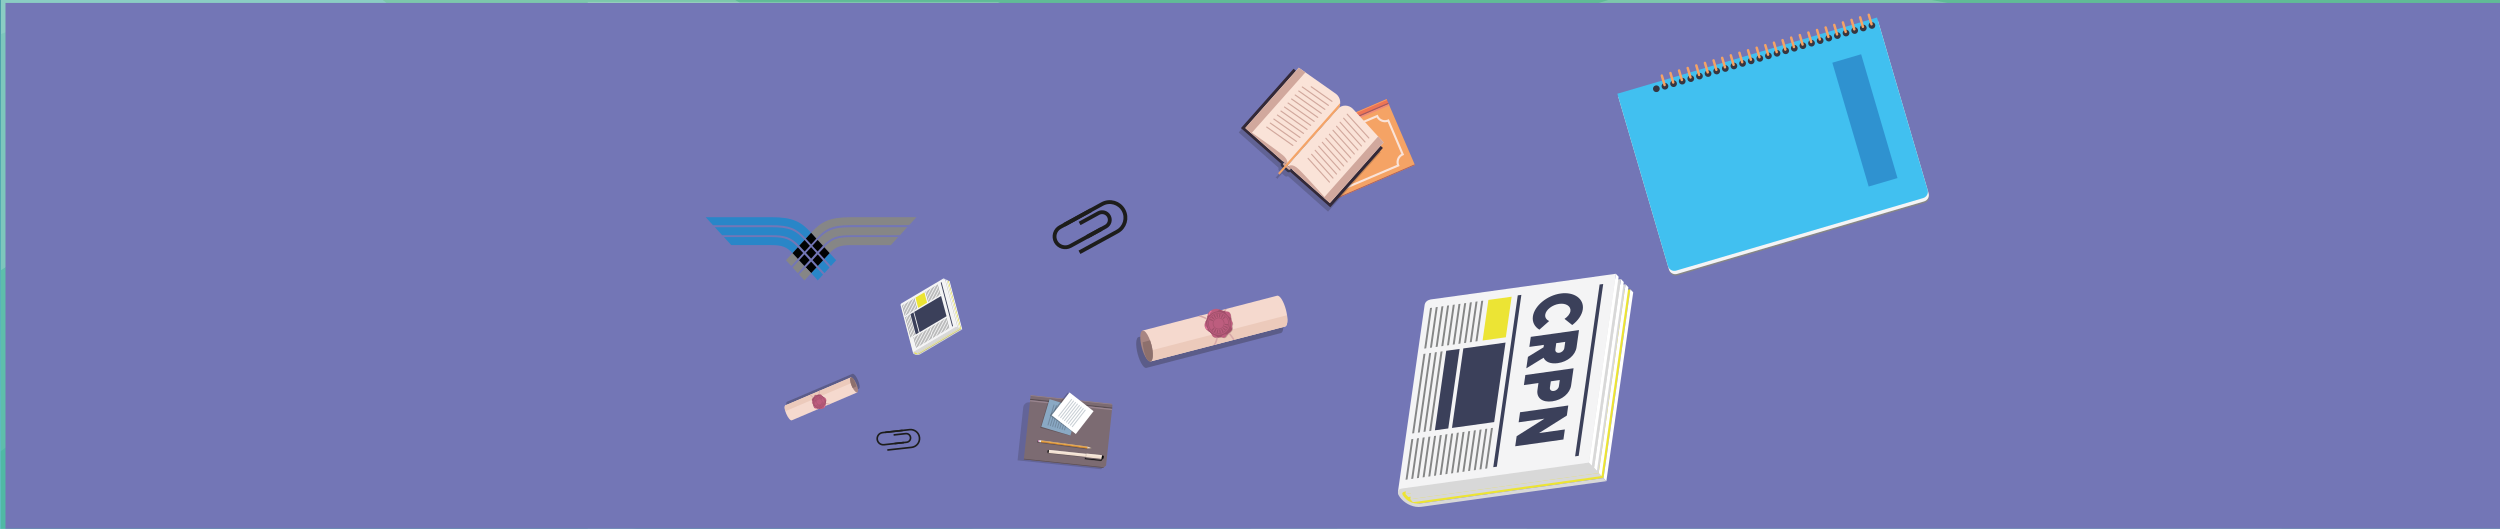 <?xml version="1.0" encoding="UTF-8"?>
<svg xmlns="http://www.w3.org/2000/svg" xmlns:xlink="http://www.w3.org/1999/xlink" viewBox="0 0 1300 275">
  <defs>
    <style>
      .cls-1 {
        fill: #806a5e;
      }

      .cls-2 {
        clip-path: url(#clippath-45);
      }

      .cls-3 {
        fill: #91a8cf;
      }

      .cls-4 {
        clip-path: url(#clippath-16);
      }

      .cls-5 {
        fill: #f4f4f5;
      }

      .cls-6 {
        fill: #fff;
      }

      .cls-7 {
        clip-path: url(#clippath-59);
      }

      .cls-8 {
        opacity: .9;
      }

      .cls-9 {
        fill: #7c6b72;
      }

      .cls-10 {
        clip-path: url(#clippath-33);
      }

      .cls-11 {
        clip-path: url(#clippath-47);
      }

      .cls-12 {
        fill: #99d2cb;
      }

      .cls-13 {
        fill: #fae3d8;
      }

      .cls-14, .cls-15 {
        opacity: .3;
      }

      .cls-16 {
        fill: #d8d8d8;
      }

      .cls-17 {
        clip-path: url(#clippath-41);
      }

      .cls-18 {
        clip-path: url(#clippath-32);
      }

      .cls-19 {
        fill: #5a4d53;
      }

      .cls-20 {
        fill: #f5a365;
      }

      .cls-21 {
        fill: #64bb92;
      }

      .cls-22 {
        fill: #8d706d;
      }

      .cls-23 {
        clip-path: url(#clippath-2);
      }

      .cls-24 {
        fill: url(#Dégradé_sans_nom_187);
      }

      .cls-25 {
        fill: #f9af3c;
      }

      .cls-26 {
        clip-path: url(#clippath-13);
      }

      .cls-27 {
        fill: #eccabb;
      }

      .cls-28 {
        isolation: isolate;
      }

      .cls-29 {
        fill: #f4f4f6;
      }

      .cls-30 {
        clip-path: url(#clippath-37);
      }

      .cls-31 {
        opacity: .2;
      }

      .cls-32 {
        clip-path: url(#clippath-46);
      }

      .cls-33 {
        clip-path: url(#clippath-25);
      }

      .cls-34 {
        fill: #534654;
      }

      .cls-35 {
        fill: #868686;
      }

      .cls-36 {
        fill: #41c0f0;
      }

      .cls-37 {
        fill: #f39322;
      }

      .cls-38 {
        clip-path: url(#clippath-15);
      }

      .cls-39 {
        clip-path: url(#clippath-6);
      }

      .cls-40 {
        fill: #f2dfd0;
      }

      .cls-41 {
        opacity: .7;
      }

      .cls-42 {
        clip-path: url(#clippath-40);
      }

      .cls-43 {
        clip-path: url(#clippath-26);
      }

      .cls-44 {
        fill: #a78582;
      }

      .cls-45 {
        fill: #858686;
      }

      .cls-46 {
        fill: #cd85b7;
      }

      .cls-47 {
        clip-path: url(#clippath-7);
      }

      .cls-48 {
        clip-path: url(#clippath-34);
      }

      .cls-49 {
        clip-path: url(#clippath-57);
      }

      .cls-50 {
        clip-path: url(#clippath-1);
      }

      .cls-51 {
        clip-path: url(#clippath-4);
      }

      .cls-52 {
        clip-path: url(#clippath-38);
      }

      .cls-53 {
        stroke-width: .87px;
      }

      .cls-53, .cls-54 {
        stroke: #1d1d1b;
        stroke-miterlimit: 10;
      }

      .cls-53, .cls-54, .cls-55 {
        fill: none;
      }

      .cls-56 {
        fill: #ee7454;
      }

      .cls-57 {
        clip-path: url(#clippath-36);
      }

      .cls-58 {
        clip-path: url(#clippath-27);
      }

      .cls-59 {
        fill: #edd7bc;
      }

      .cls-60 {
        fill: #ee79a3;
      }

      .cls-61 {
        fill: #060708;
      }

      .cls-62 {
        clip-path: url(#clippath-60);
      }

      .cls-63 {
        clip-path: url(#clippath-44);
      }

      .cls-64 {
        opacity: .8;
      }

      .cls-65 {
        fill: #594a42;
      }

      .cls-66 {
        fill: #f5d9ce;
      }

      .cls-67 {
        fill: #a1506b;
      }

      .cls-68 {
        opacity: .34;
      }

      .cls-69 {
        opacity: .22;
      }

      .cls-69, .cls-15, .cls-70 {
        mix-blend-mode: multiply;
      }

      .cls-71 {
        fill: url(#Dégradé_sans_nom);
      }

      .cls-72 {
        fill: #bd5d7e;
      }

      .cls-73 {
        fill: #fff8f0;
      }

      .cls-74 {
        fill: #728aa1;
      }

      .cls-75 {
        fill: #7376b6;
      }

      .cls-76 {
        opacity: .11;
      }

      .cls-77 {
        clip-path: url(#clippath-30);
      }

      .cls-78 {
        fill: #50b9a4;
      }

      .cls-79 {
        fill: #daedec;
      }

      .cls-80 {
        fill: #75c1ec;
      }

      .cls-70 {
        opacity: .4;
      }

      .cls-81 {
        clip-path: url(#clippath-9);
      }

      .cls-82 {
        clip-path: url(#clippath-52);
      }

      .cls-83 {
        clip-path: url(#clippath);
      }

      .cls-84 {
        fill: #d1a89d;
      }

      .cls-85 {
        clip-path: url(#clippath-50);
      }

      .cls-54 {
        stroke-width: 2px;
      }

      .cls-86 {
        fill: #86cac1;
      }

      .cls-87 {
        clip-path: url(#clippath-48);
      }

      .cls-88 {
        fill: #2f92d0;
      }

      .cls-89 {
        fill: #363641;
      }

      .cls-90 {
        clip-path: url(#clippath-39);
      }

      .cls-91 {
        opacity: .26;
      }

      .cls-92 {
        clip-path: url(#clippath-31);
      }

      .cls-93 {
        fill: #c7ced4;
      }

      .cls-94 {
        clip-path: url(#clippath-54);
      }

      .cls-95 {
        clip-path: url(#clippath-3);
      }

      .cls-96 {
        fill: url(#Dégradé_sans_nom_4);
      }

      .cls-97 {
        clip-path: url(#clippath-43);
      }

      .cls-98 {
        clip-path: url(#clippath-8);
      }

      .cls-99 {
        fill: #221f1f;
      }

      .cls-100 {
        clip-path: url(#clippath-55);
      }

      .cls-101 {
        filter: url(#luminosity-noclip-2);
      }

      .cls-102 {
        fill: #2986c8;
      }

      .cls-103 {
        mask: url(#mask);
      }

      .cls-104 {
        clip-path: url(#clippath-29);
      }

      .cls-105 {
        clip-path: url(#clippath-18);
      }

      .cls-106 {
        clip-path: url(#clippath-14);
      }

      .cls-107 {
        clip-path: url(#clippath-17);
      }

      .cls-108 {
        fill: #fbc171;
      }

      .cls-109 {
        clip-path: url(#clippath-5);
      }

      .cls-110 {
        clip-path: url(#clippath-58);
      }

      .cls-111 {
        clip-path: url(#clippath-42);
      }

      .cls-112 {
        fill: #010202;
      }

      .cls-113 {
        clip-path: url(#clippath-10);
      }

      .cls-114 {
        fill: #363448;
      }

      .cls-115 {
        fill: #8aa9c4;
      }

      .cls-116 {
        clip-path: url(#clippath-56);
      }

      .cls-117 {
        clip-path: url(#clippath-53);
      }

      .cls-118 {
        clip-path: url(#clippath-49);
      }

      .cls-119 {
        fill: #99848d;
      }

      .cls-120 {
        fill: #a45a5f;
      }

      .cls-121 {
        clip-path: url(#clippath-51);
      }

      .cls-122 {
        fill: #322a33;
      }

      .cls-123 {
        fill: #f2f2f2;
      }

      .cls-124 {
        mix-blend-mode: color-burn;
      }

      .cls-125 {
        clip-path: url(#clippath-28);
      }

      .cls-126 {
        fill: #3b405a;
      }

      .cls-127 {
        fill: #ece434;
      }

      .cls-128 {
        fill: #332938;
      }

      .cls-129 {
        fill: #f18b76;
      }

      .cls-130 {
        fill: #d7a9a9;
      }

      .cls-131 {
        clip-path: url(#clippath-35);
      }

      .cls-132 {
        fill: #414042;
      }
    </style>
    <clipPath id="clippath">
      <rect class="cls-55" y="-4" width="1300" height="303.68"/>
    </clipPath>
    <clipPath id="clippath-1">
      <rect class="cls-55" width="1300" height="303.68"/>
    </clipPath>
    <clipPath id="clippath-2">
      <rect class="cls-55" x="-.42" y="-.74" width="1300.83" height="305.16"/>
    </clipPath>
    <clipPath id="clippath-3">
      <rect class="cls-55" y="-.31" width="1300" height="304.31"/>
    </clipPath>
    <linearGradient id="Dégradé_sans_nom_4" data-name="Dégradé sans nom 4" x1=".85" y1="273.27" x2="1.15" y2="273.27" gradientTransform="translate(-241916.67 1018.76) rotate(-90) scale(887.66)" gradientUnits="userSpaceOnUse">
      <stop offset="0" stop-color="#51c0d8"/>
      <stop offset=".99" stop-color="#1f6c95"/>
      <stop offset="1" stop-color="#1f6c95"/>
    </linearGradient>
    <clipPath id="clippath-4">
      <rect class="cls-55" x=".42" y="-.32" width="1299.58" height="303.78"/>
    </clipPath>
    <clipPath id="clippath-5">
      <rect class="cls-55" x="39.42" y="-9.23" width="1261.44" height="321.59"/>
    </clipPath>
    <clipPath id="clippath-6">
      <rect class="cls-55" x="39.42" y="-9.23" width="1261.43" height="321.59"/>
    </clipPath>
    <clipPath id="clippath-7">
      <rect class="cls-55" x=".42" y="6.86" width="1197.43" height="305.5"/>
    </clipPath>
    <clipPath id="clippath-8">
      <rect class="cls-55" x=".42" y="6.86" width="1197.43" height="305.5"/>
    </clipPath>
    <clipPath id="clippath-9">
      <rect class="cls-55" x=".42" y="118.25" width="842.35" height="194.12"/>
    </clipPath>
    <clipPath id="clippath-10">
      <rect class="cls-55" x=".42" y="118.25" width="842.35" height="194.12"/>
    </clipPath>
    <clipPath id="clippath-11">
      <rect class="cls-55" x="305.49" y=".9" width="650" height="277.49"/>
    </clipPath>
    <clipPath id="clippath-13">
      <rect class="cls-55" x="305.49" y=".9" width="650" height="277.49"/>
    </clipPath>
    <clipPath id="clippath-14">
      <rect class="cls-55" x="-9.38" y="-83.44" width="621.85" height="233.67"/>
    </clipPath>
    <clipPath id="clippath-15">
      <rect class="cls-55" x="-9.38" y="-83.44" width="621.85" height="233.67"/>
    </clipPath>
    <clipPath id="clippath-16">
      <rect class="cls-55" x="245.84" y="185.59" width="975.74" height="255.79"/>
    </clipPath>
    <clipPath id="clippath-17">
      <rect class="cls-55" x="245.84" y="185.59" width="975.74" height="255.79"/>
    </clipPath>
    <clipPath id="clippath-18">
      <path class="cls-55" d="M362.82,12.59c-4.9,0-8.91,3.89-9.23,8.81v240.44c.29,4.39,3.51,7.97,7.69,8.68h111.38c4.36-.75,7.69-4.61,7.71-9.26V21.98c-.03-5.19-4.16-9.39-9.25-9.39h-108.31Z"/>
    </clipPath>
    <linearGradient id="Dégradé_sans_nom_187" data-name="Dégradé sans nom 187" x1=".94" y1="276.11" x2="1.2" y2="276.11" gradientTransform="translate(248320.44 1100.32) rotate(-90) scale(897.84 -897.84)" gradientUnits="userSpaceOnUse">
      <stop offset="0" stop-color="#fffffe"/>
      <stop offset="1" stop-color="#008ab3"/>
    </linearGradient>
    <clipPath id="clippath-19">
      <rect class="cls-55" x="305.49" y="3.26" width="650" height="275.13"/>
    </clipPath>
    <clipPath id="clippath-20">
      <rect class="cls-55" x="31.38" y="-5.17" width="1188.99" height="294.03"/>
    </clipPath>
    <clipPath id="clippath-21">
      <rect class="cls-55" x="31.38" y="2.97" width="1188.98" height="277.75"/>
    </clipPath>
    <clipPath id="clippath-25">
      <rect class="cls-55" width="1300" height="303.68"/>
    </clipPath>
    <clipPath id="clippath-26">
      <rect class="cls-55" x=".17" y="-.55" width="1302.5" height="303.86"/>
    </clipPath>
    <filter id="luminosity-noclip-2" data-name="luminosity-noclip" x="-32.45" y="-140.39" width="1367.75" height="583.56" color-interpolation-filters="sRGB" filterUnits="userSpaceOnUse">
      <feFlood flood-color="#fff" result="bg"/>
      <feBlend in="SourceGraphic" in2="bg"/>
    </filter>
    <linearGradient id="Dégradé_sans_nom" data-name="Dégradé sans nom" x1="2.02" y1="275.1" x2="2.31" y2="275.1" gradientTransform="translate(7280.63 -819970.96) rotate(180) scale(2981.13 -2981.13)" gradientUnits="userSpaceOnUse">
      <stop offset="0" stop-color="#fff"/>
      <stop offset="1" stop-color="#000"/>
    </linearGradient>
    <mask id="mask" x="-32.45" y="-140.39" width="1367.75" height="583.56" maskUnits="userSpaceOnUse">
      <g class="cls-101">
        <rect class="cls-71" x="-12.43" y="-69.99" width="1327.7" height="442.76" transform="translate(-12.54 71.24) rotate(-6.2)"/>
      </g>
    </mask>
    <clipPath id="clippath-27">
      <rect class="cls-55" x=".17" y="-.55" width="1302.5" height="303.86"/>
    </clipPath>
    <clipPath id="clippath-28">
      <rect class="cls-55" x="645.61" y="33.09" width="88.12" height="77.43" transform="translate(-.52 138.48) rotate(-11.46)"/>
    </clipPath>
    <clipPath id="clippath-29">
      <rect class="cls-55" x="645.75" y="33.08" width="88.12" height="78.85" transform="translate(-.65 138.52) rotate(-11.46)"/>
    </clipPath>
    <clipPath id="clippath-30">
      <rect class="cls-55" x="645.87" y="36.72" width="71.21" height="74.41" transform="translate(-1.1 136.89) rotate(-11.46)"/>
    </clipPath>
    <clipPath id="clippath-31">
      <rect class="cls-55" x="645.87" y="36.72" width="71.21" height="74.41" transform="translate(-1.1 136.89) rotate(-11.46)"/>
    </clipPath>
    <clipPath id="clippath-32">
      <rect class="cls-55" x="523.75" y="198.33" width="58.29" height="54.03" transform="translate(-17.95 400.28) rotate(-39.21)"/>
    </clipPath>
    <clipPath id="clippath-33">
      <rect class="cls-55" x="523.75" y="198.33" width="58.29" height="54.03" transform="translate(-17.95 400.28) rotate(-39.21)"/>
    </clipPath>
    <clipPath id="clippath-34">
      <rect class="cls-55" x="526.65" y="201.11" width="52.77" height="51.66" transform="translate(-18.93 400.73) rotate(-39.21)"/>
    </clipPath>
    <clipPath id="clippath-35">
      <rect class="cls-55" x="526.65" y="201.11" width="52.77" height="51.66" transform="translate(-18.93 400.73) rotate(-39.21)"/>
    </clipPath>
    <clipPath id="clippath-36">
      <rect class="cls-55" x="539.89" y="206.65" width="21.84" height="21.38" transform="translate(-13.36 397.17) rotate(-39.21)"/>
    </clipPath>
    <clipPath id="clippath-37">
      <rect class="cls-55" x="539.89" y="206.65" width="21.84" height="21.38" transform="translate(-13.36 397.17) rotate(-39.21)"/>
    </clipPath>
    <clipPath id="clippath-38">
      <rect class="cls-55" x="547.7" y="205.31" width="18.9" height="19.25" transform="translate(-10.41 400.63) rotate(-39.21)"/>
    </clipPath>
    <clipPath id="clippath-39">
      <rect class="cls-55" x="547.7" y="205.31" width="18.9" height="19.25" transform="translate(-10.41 400.63) rotate(-39.21)"/>
    </clipPath>
    <clipPath id="clippath-40">
      <rect class="cls-55" x="523.75" y="198.33" width="58.29" height="54.03" transform="translate(-17.95 400.28) rotate(-39.21)"/>
    </clipPath>
    <clipPath id="clippath-41">
      <rect class="cls-55" x="543.2" y="221.04" width="19.68" height="21" transform="translate(-21.84 401.77) rotate(-39.21)"/>
    </clipPath>
    <clipPath id="clippath-42">
      <rect class="cls-55" x="543.2" y="221.04" width="19.68" height="21" transform="translate(-21.84 401.77) rotate(-39.21)"/>
    </clipPath>
    <clipPath id="clippath-43">
      <rect class="cls-55" x="548.38" y="225.66" width="21.5" height="21.87" transform="translate(-23.66 406.76) rotate(-39.21)"/>
    </clipPath>
    <clipPath id="clippath-44">
      <rect class="cls-55" x="548.38" y="225.66" width="21.5" height="21.87" transform="translate(-23.66 406.76) rotate(-39.21)"/>
    </clipPath>
    <clipPath id="clippath-45">
      <rect class="cls-55" x="547.95" y="228.08" width="14.45" height="14.56" transform="translate(-23.78 403.98) rotate(-39.21)"/>
    </clipPath>
    <clipPath id="clippath-46">
      <rect class="cls-55" x="547.95" y="228.08" width="14.45" height="14.56" transform="translate(-23.78 403.98) rotate(-39.21)"/>
    </clipPath>
    <clipPath id="clippath-47">
      <rect class="cls-55" x="563.85" y="236" width="1.57" height="1.57" transform="translate(-22.54 410.29) rotate(-39.21)"/>
    </clipPath>
    <clipPath id="clippath-48">
      <rect class="cls-55" x="563.85" y="236" width="1.57" height="1.57" transform="translate(-22.54 410.29) rotate(-39.21)"/>
    </clipPath>
    <clipPath id="clippath-49">
      <rect class="cls-55" x="565.81" y="233.61" width="6.2" height="6.25" transform="translate(-21.55 412.98) rotate(-39.21)"/>
    </clipPath>
    <clipPath id="clippath-50">
      <rect class="cls-55" x="565.81" y="233.61" width="6.2" height="6.25" transform="translate(-21.55 412.98) rotate(-39.21)"/>
    </clipPath>
    <clipPath id="clippath-51">
      <rect class="cls-55" x="414.54" y="187.29" width="26.76" height="36.49" transform="translate(161.2 598.25) rotate(-81.47)"/>
    </clipPath>
    <clipPath id="clippath-52">
      <rect class="cls-55" x="414.54" y="187.29" width="26.76" height="36.49" transform="translate(161.2 598.25) rotate(-81.47)"/>
    </clipPath>
    <clipPath id="clippath-53">
      <rect class="cls-55" x="421.89" y="205.05" width="7.43" height="7.22" transform="translate(156.15 598.62) rotate(-81.47)"/>
    </clipPath>
    <clipPath id="clippath-54">
      <rect class="cls-55" x="421.89" y="205.05" width="7.43" height="7.22" transform="translate(156.15 598.62) rotate(-81.47)"/>
    </clipPath>
    <clipPath id="clippath-55">
      <rect class="cls-55" x="782.06" y="153.72" width="47.83" height="75.48" transform="translate(-18.66 112.49) rotate(-7.89)"/>
    </clipPath>
    <clipPath id="clippath-56">
      <polygon class="cls-55" points="798.54 154.43 787.47 232.12 813.42 228.48 824.49 150.79 798.54 154.43"/>
    </clipPath>
    <clipPath id="clippath-57">
      <rect class="cls-55" x="602.94" y="138.59" width="52.26" height="71.28" transform="translate(277.52 724.22) rotate(-72.89)"/>
    </clipPath>
    <clipPath id="clippath-58">
      <rect class="cls-55" x="602.94" y="138.59" width="52.26" height="71.28" transform="translate(277.52 724.22) rotate(-72.89)"/>
    </clipPath>
    <clipPath id="clippath-59">
      <rect class="cls-55" x="627.18" y="161.82" width="14.51" height="14.11" transform="translate(286.43 725.58) rotate(-72.89)"/>
    </clipPath>
    <clipPath id="clippath-60">
      <rect class="cls-55" x="627.18" y="161.82" width="14.51" height="14.11" transform="translate(286.43 725.58) rotate(-72.89)"/>
    </clipPath>
  </defs>
  <g class="cls-28">
    <g id="Calque_1" data-name="Calque 1">
      <g class="cls-83">
        <rect class="cls-78" width="1300" height="303.68"/>
        <g class="cls-50">
          <g class="cls-64">
            <g class="cls-23">
              <g class="cls-95">
                <rect class="cls-96" y="-.31" width="1300" height="304.31"/>
              </g>
              <rect class="cls-80" x=".42" y="-.32" width="1299.58" height="303.78"/>
              <rect class="cls-21" x=".42" y="-.32" width="1299.58" height="303.78"/>
              <g class="cls-51">
                <g class="cls-14">
                  <g class="cls-109">
                    <g class="cls-39">
                      <path class="cls-79" d="M1300.85,312.36V128.99s-.09-.07-.13-.1c-.39-.3-.77-.6-1.16-.91-.07-.06-.15-.11-.22-.17-2.69-2.1-5.41-4.2-8.17-6.29-34.2-25.91-74.2-50.91-122.71-72.33-1.58-.7-3.16-1.39-4.76-2.08-5.67-2.45-11.44-4.84-17.35-7.19-1.34-.54-2.7-1.07-4.06-1.6-10.16-3.96-20.66-7.77-31.55-11.39-1.84-.61-3.69-1.22-5.56-1.83-1.79-.58-3.58-1.15-5.39-1.72-.97-.31-1.94-.61-2.91-.91-.05-.02-.1-.03-.15-.05-1.29-.4-2.58-.8-3.87-1.19h0c-.08-.03-.15-.05-.22-.07-.25-.08-.5-.15-.74-.22-.13-.04-.27-.08-.4-.12-.15-.05-.31-.09-.47-.14l-.23-.07c-43.65-13.13-92.99-23.47-149.2-29.83h-64.09c-31.72,4.26-58.39,14.62-87.53,25.84-2.33,.9-4.69,1.8-7.06,2.71-.1,.04-.19,.07-.29,.11-2.95,1.13-5.93,2.26-8.96,3.39-1.03,.39-2.07,.78-3.11,1.16-5.23,1.94-10.57,3.87-16.09,5.77-8.32,2.87-16.99,5.66-26.16,8.29-1.38,.39-2.77,.79-4.18,1.17-6.32,1.75-12.88,3.41-19.71,4.96-1.66,.38-3.33,.75-5.02,1.11-4.65,1-9.43,1.95-14.35,2.83-1.49,.27-2.99,.53-4.5,.78-2.17,.37-4.36,.72-6.59,1.07-4.28,.66-8.67,1.27-13.17,1.83-2.03,.25-4.1,.5-6.18,.73-7.51,.84-15.32,1.53-23.46,2.06-1.86,.12-3.74,.24-5.64,.34-.11,0-.22,.01-.33,.02-.13,0-.27,.02-.41,.02-1.54,.08-3.1,.16-4.67,.23-2.9,.13-5.82,.24-8.8,.33-.43,.02-.86,.03-1.29,.04-.43,.01-.86,.02-1.29,.03-.59,.02-1.2,.03-1.8,.04-2.19,.05-4.39,.09-6.62,.11-6.15,.07-12.48,.05-19-.06-1.9-.03-3.82-.07-5.75-.13-.58-.01-1.17-.03-1.76-.05-2.36-.07-4.75-.14-7.16-.24-2.29-.09-4.6-.19-6.93-.3-2.47-.12-4.96-.24-7.48-.39-2.76-.16-5.49-.34-8.19-.55-2.38-.18-4.74-.39-7.08-.62-6.3-.6-12.45-1.36-18.46-2.24-2.65-.39-5.27-.8-7.86-1.25-59.02-10.03-103.87-33.05-142.51-59.18H39.42V312.36H1300.85Z"/>
                    </g>
                  </g>
                </g>
                <path class="cls-12" d="M1245.96,312.36c-105.97-36.4-159.95-227.9-491.41-263.34-117.45-12.56-140.5,64.1-330.4,53.53-118.96-6.62-176.86-69.81-238.24-111.78H.42V312.36H1245.96Z"/>
                <g class="cls-8">
                  <g class="cls-47">
                    <g class="cls-98">
                      <path class="cls-86" d="M1197.85,312.36c-98.72-39.57-160.66-194.12-479.74-223.61-117.45-10.86-140.5,55.42-330.4,46.28C222,127.06,174.76,24.18,71.57,8.19c-10.7-1.66-21.46-1.7-32.15-.45C26.24,9.29,13.15,12.81,.42,17.72V312.36H1197.85Z"/>
                    </g>
                  </g>
                </g>
                <g class="cls-41">
                  <g class="cls-81">
                    <g class="cls-113">
                      <path class="cls-78" d="M842.77,312.36c-40.01-4.05-78.58-8.74-101.98-13.55-65.85-13.55-93.01-114.91-292.18-133.2-68.41-6.28-81.84,32.06-192.44,26.77-96.52-4.61-124.03-64.12-184.13-73.37-10.89-1.68-21.9-.5-32.61,2.56-13.76,3.93-27.04,10.95-39,18.99v171.8H842.77Z"/>
                    </g>
                  </g>
                </g>
                <path class="cls-78" d="M658.99,312.36c-148.37-14.21-146.46-50.22-222.53-56.19-50.51-3.97-84.81,22.7-186.05,17.85-124.03-5.95-124.03-63.13-192.44-61.81-6.43,.13-12.61,1-18.54,2.49-14.59,3.66-27.65,11.01-39,19.93v77.72H658.99Z"/>
              </g>
            </g>
          </g>
        </g>
        <g class="cls-26">
          <g class="cls-31">
            <g class="cls-106">
              <g class="cls-38">
                <path class="cls-6" d="M12.25,150.23S-25.43,75.27,219.22,67.71c244.65-7.56,393.25-104.12,393.25-151.15H121.91S147.81-24.37,46.63,15.76C-54.56,55.89,12.25,150.23,12.25,150.23"/>
              </g>
            </g>
          </g>
          <g class="cls-31">
            <g class="cls-4">
              <g class="cls-107">
                <path class="cls-6" d="M979.13,329.76c-130.75,1.25-219.32-89.07-352.7-135.26-133.37-46.19-380.59,102.11-380.59,102.11,0,0,212.62-67.68,357.77-36.59,145.16,31.09,221.61,181.36,221.61,181.36h396.36v-178.88c-64.95,29.21-163.12,66.5-242.45,67.26"/>
              </g>
            </g>
          </g>
          <path class="cls-3" d="M467.09,8.02h-110.58c-5.16,0-9.35,4.13-9.44,9.27v239.52c.09,5.14,4.28,9.27,9.44,9.27h110.58c5.2,0,9.42-4.2,9.45-9.39V17.41c-.03-5.19-4.25-9.39-9.45-9.39"/>
        </g>
        <g class="cls-105">
          <path class="cls-24" d="M353.59,254.15V22.98c0-5.74,4.76-10.4,10.64-10.4h108.16c5.88,0,10.64,4.65,10.64,10.4V254.15c0,5.74-4.76,10.4-10.64,10.4h-108.16c-5.88,0-10.64-4.65-10.64-10.4Z"/>
        </g>
        <path class="cls-34" d="M472.68,8.02h-110.58c-5.16,0-9.35,4.13-9.44,9.27v239.52c.09,5.14,4.28,9.27,9.44,9.27h110.58c5.2,0,9.42-4.2,9.45-9.39V17.41c-.03-5.19-4.25-9.39-9.45-9.39m0,256.31h-110.58c-4.25,0-7.7-3.45-7.7-7.7V17.46c0-4.25,3.45-7.7,7.7-7.7h110.58c4.24,0,7.7,3.45,7.7,7.7v239.17c0,4.24-3.45,7.7-7.7,7.7"/>
        <path class="cls-122" d="M472.68,8.02h-110.58c-5.16,0-9.35,4.13-9.44,9.27v239.52c.09,5.14,4.28,9.27,9.44,9.27h110.58c5.2,0,9.42-4.2,9.45-9.39V17.41c-.03-5.19-4.25-9.39-9.45-9.39m5.37,248.61c0,2.96-2.41,5.37-5.37,5.37h-110.58c-2.96,0-5.37-2.41-5.37-5.37V17.46c0-2.96,2.41-5.37,5.37-5.37h110.58c2.96,0,5.37,2.41,5.37,5.37v239.17Z"/>
        <g class="cls-33">
          <g class="cls-124">
            <g class="cls-43">
              <g class="cls-103">
                <g class="cls-58">
                  <rect class="cls-75" x="2.85" y="1.53" width="1297.15" height="301.49"/>
                </g>
              </g>
            </g>
          </g>
        </g>
      </g>
      <g>
        <polygon class="cls-102" points="428.75 142.02 431.34 139.12 427.97 135.37 425.27 138.27 428.75 142.02"/>
        <path class="cls-102" d="M401.08,118.14h-29.37l3.81,4.17h25.51c6.57,0,10.21,.73,14.58,5.44,.98-1.06,1.9-2.04,2.76-2.96-4.47-4.96-7.84-6.65-17.28-6.65h0Z"/>
        <path class="cls-102" d="M425.21,145.83l2.76-3.02-3.42-3.75s-1.93,1.99-2.76,2.96c1.99,2.12,3.42,3.81,3.42,3.81h0Z"/>
        <path class="cls-102" d="M401.08,123.28h-24.63l3.81,4.17h20.82c5.63,0,8.01,.97,11.04,4.17,.83-.91,1.82-1.99,2.76-3.02-3.64-3.93-6.35-5.32-13.8-5.32h0Z"/>
        <path class="cls-102" d="M421.79,121.04c-5.14-5.62-9.28-8.1-20.71-8.1h-34.12l3.81,4.17h30.31c9.83,0,13.2,1.75,17.94,6.95l2.76-3.02Z"/>
        <polygon class="cls-102" points="428.64 134.59 432.06 138.33 434.82 135.31 431.4 131.62 428.64 134.59"/>
        <path class="cls-35" d="M442.44,122.31h25.51l3.81-4.17h-29.32c-9.44,0-12.75,1.75-17.28,6.65,.83,.91,1.82,1.93,2.76,2.96,4.42-4.65,7.95-5.44,14.52-5.44h0Z"/>
        <polygon class="cls-35" points="412.18 139.12 414.83 142.02 418.26 138.27 415.55 135.37 412.18 139.12"/>
        <polygon class="cls-112" points="421.79 134.47 424.44 131.5 421.79 128.54 419.08 131.5 421.79 134.47"/>
        <polygon class="cls-112" points="418.31 132.29 415.55 135.37 418.26 138.27 421.02 135.25 418.31 132.29"/>
        <polygon class="cls-112" points="422.4 127.82 425.16 130.78 427.92 127.75 425.16 124.79 422.4 127.82"/>
        <path class="cls-35" d="M442.43,127.46h20.82l3.81-4.17h-24.63c-7.51,0-10.16,1.39-13.8,5.32,.92,1.05,1.91,2.07,2.76,3.02,3.04-3.2,5.41-4.17,11.04-4.17h0Z"/>
        <polygon class="cls-112" points="422.51 135.25 425.27 138.27 427.97 135.37 425.21 132.29 422.51 135.25"/>
        <polygon class="cls-112" points="418.97 139.06 421.79 142.02 424.55 139.06 421.79 136.04 418.97 139.06"/>
        <polygon class="cls-112" points="425.88 131.56 428.64 134.59 431.4 131.62 428.64 128.6 425.88 131.56"/>
        <polygon class="cls-35" points="412.13 131.62 408.7 135.31 411.46 138.33 414.89 134.59 412.13 131.62"/>
        <path class="cls-35" d="M442.44,117.05h30.31l3.81-4.11h-34.12c-11.43,0-15.52,2.48-20.65,8.1h0c.17,.18,1.19,1.34,2.71,3.02,4.75-5.2,8.17-7.01,17.94-7.01h0Z"/>
        <polygon class="cls-112" points="418.42 130.78 421.13 127.82 418.37 124.79 415.61 127.75 418.42 130.78"/>
        <polygon class="cls-112" points="414.89 128.6 412.13 131.62 414.89 134.59 417.65 131.56 414.89 128.6"/>
        <polygon class="cls-112" points="421.79 127.09 424.5 124.07 421.79 121.04 419.03 124.07 421.79 127.09"/>
        <polygon class="cls-35" points="415.55 142.75 418.31 145.83 421.79 142.02 418.97 139.06 415.55 142.75"/>
      </g>
      <g>
        <path class="cls-54" d="M553.47,116.88l19.67-10.79c3.95-2.17,8.92-.72,11.08,3.23h0c2.17,3.95,.72,8.92-3.23,11.08l-19.67,10.79"/>
        <path class="cls-54" d="M572.77,119.05l-16.14,8.85c-2.71,1.48-6.11,.49-7.59-2.21h0c-1.48-2.71-.49-6.11,2.21-7.59l16.14-8.85"/>
        <path class="cls-54" d="M561.39,116.2l9.8-5.37c1.93-1.06,4.35-.35,5.41,1.58h0c1.06,1.93,.35,4.35-1.58,5.41l-9.8,5.37"/>
      </g>
      <g class="cls-125">
        <g class="cls-104">
          <rect class="cls-20" x="683.17" y="62.13" width="47.72" height="34.55" transform="translate(26.06 285.51) rotate(-23.25)"/>
          <rect class="cls-56" x="675.8" y="60.82" width="47.72" height="2.82" transform="translate(32.24 281.22) rotate(-23.25)"/>
          <rect class="cls-120" x="676.21" y="62.85" width="47.72" height=".71" transform="translate(31.9 281.46) rotate(-23.25)"/>
          <rect class="cls-129" x="676.51" y="63.5" width="47.72" height=".78" transform="translate(31.65 281.64) rotate(-23.25)"/>
          <rect class="cls-20" x="675.32" y="60.92" width="47.72" height=".4" transform="translate(32.67 281.01) rotate(-23.25)"/>
          <rect class="cls-120" x="689.91" y="94.9" width="47.72" height=".4" transform="translate(20.42 289.45) rotate(-23.25)"/>
          <path class="cls-13" d="M691.52,97.02l-7.94-18.6,.51-.22c1.95-.83,2.86-3.09,2.03-5.04l-.22-.51,30.52-13.02,.22,.51c.83,1.95,3.09,2.86,5.04,2.03l.51-.22,7.94,18.6-.51,.22c-1.95,.83-2.86,3.09-2.03,5.04l.22,.51-30.52,13.02-.22-.51c-.83-1.95-3.1-2.86-5.04-2.03l-.51,.22Zm-6.48-18.04l7.09,16.61c2.21-.66,4.6,.3,5.74,2.31l28.53-12.17c-.66-2.21,.3-4.6,2.3-5.74l-7.09-16.61c-2.21,.66-4.6-.3-5.74-2.31l-28.53,12.17c.66,2.21-.3,4.6-2.31,5.74"/>
          <path class="cls-13" d="M715.23,79.94c-1.88,.8-4.06-.07-4.87-1.96-.8-1.88,.07-4.06,1.96-4.87,1.88-.8,4.06,.07,4.87,1.96,.8,1.88-.07,4.06-1.96,4.87"/>
          <path class="cls-13" d="M710.4,86.18l-5.93-13.89c-.12-.29-.46-.43-.75-.3-.29,.12-.43,.46-.3,.75l5.93,13.89c.12,.29,.46,.43,.75,.3,.29-.12,.43-.46,.3-.75"/>
          <path class="cls-13" d="M707.83,87.28l-5.93-13.89c-.12-.29-.46-.43-.75-.3-.29,.12-.43,.46-.3,.75l5.93,13.89c.12,.29,.46,.43,.75,.3,.29-.12,.43-.46,.3-.75"/>
          <path class="cls-13" d="M705.25,88.38l-5.93-13.89c-.12-.29-.46-.43-.75-.3h0c-.29,.12-.43,.46-.3,.75l5.93,13.89c.12,.29,.46,.43,.75,.3,.29-.12,.43-.46,.3-.75"/>
          <g class="cls-69">
            <g class="cls-77">
              <g class="cls-92">
                <path class="cls-99" d="M668.15,91.52c.46,.41,1.13,.42,1.6,.07l20.82,18.46,27.37-30.87-1.24-1.1,1.58-1.78-2.84-3.1-13.14-14.37c-2.12-2.14-5.5-2.2-7.58-.22h-.01s.06-.08,.06-.08c0,0,.54-.56,.74-1.24,.06-.21,.12-.68,.16-1.04,.02-.13,.03-.27,.04-.4,0-.03,0-.04,0-.04h0c.11-1.74-.63-3.54-2.15-4.72l-19.39-13.63-1.46,1.64-1.24-1.1-27.37,30.87,20.82,18.46c-.29,.51-.2,1.17,.26,1.58l.69,.61-2.63,2.97h.71s.07,.7,.07,.7l2.63-2.97,1.48,1.31Z"/>
              </g>
            </g>
          </g>
          <rect class="cls-128" x="661.58" y="40.74" width="41.26" height="62.08" transform="translate(175.91 534.62) rotate(-48.44)"/>
          <path class="cls-13" d="M669.54,86.07l21.99,19.5,27.93-31.51-15.98-17.48c-2.23-2.25-5.84-2.21-7.88,.09l-26.06,29.4Z"/>
          <polygon class="cls-84" points="688.4 102.79 691.53 105.56 719.47 74.06 716.63 70.95 688.4 102.79"/>
          <path class="cls-13" d="M669.54,86.07l-21.99-19.5,27.81-31.36,19.39,13.63c2.5,1.94,2.89,5.54,.85,7.83l-26.06,29.4Z"/>
          <polygon class="cls-84" points="650.68 69.34 647.55 66.57 675.36 35.21 678.81 37.63 650.68 69.34"/>
          <path class="cls-84" d="M647.55,66.57s15.47,10.75,19.35,13.95c3.88,3.2,2.22,5.18,2.22,5.18l-21.57-19.13Z"/>
          <path class="cls-84" d="M691.53,105.56s-12.52-14.07-16.16-17.54c-3.64-3.47-5.4-1.58-5.4-1.58l21.57,19.12Z"/>
          <path class="cls-114" d="M669.34,89.28l-2.96-2.62c-.52-.47-.57-1.27-.11-1.79l.84-.95,4.86,4.31-.84,.95c-.46,.52-1.27,.57-1.79,.11"/>
          <path class="cls-84" d="M670.02,88.18l-2.63-2.34c-.26-.23-.29-.63-.05-.9l.42-.48,3.58,3.18-.42,.48c-.23,.26-.63,.29-.9,.05"/>
          <path class="cls-84" d="M692.45,52.95l-10.83-7.62c-.11-.08-.12-.22-.03-.32l.08-.09c.09-.1,.25-.12,.36-.05l10.83,7.62c.11,.08,.12,.22,.03,.32l-.08,.09c-.09,.1-.25,.12-.36,.05"/>
          <path class="cls-84" d="M690.6,55.03l-13.64-9.6c-.11-.08-.12-.22-.03-.32l.08-.09c.09-.1,.25-.12,.36-.05l13.64,9.6c.11,.08,.12,.22,.03,.32l-.08,.09c-.09,.1-.25,.12-.36,.05"/>
          <path class="cls-84" d="M688.75,57.12l-13.64-9.6c-.11-.08-.12-.22-.03-.32l.08-.09c.09-.1,.25-.12,.36-.05l13.64,9.6c.11,.08,.12,.22,.03,.32l-.08,.09c-.09,.1-.25,.12-.36,.05"/>
          <path class="cls-84" d="M686.9,59.2l-13.64-9.6c-.11-.08-.12-.22-.03-.32l.08-.09c.09-.1,.25-.12,.36-.05l13.64,9.6c.11,.08,.12,.22,.03,.32l-.08,.09c-.09,.1-.25,.12-.36,.05"/>
          <path class="cls-84" d="M685.05,61.29l-13.64-9.6c-.11-.08-.12-.22-.03-.32l.08-.09c.09-.1,.25-.12,.36-.05l13.64,9.6c.11,.08,.12,.22,.03,.32l-.08,.09c-.09,.1-.25,.12-.36,.05"/>
          <path class="cls-84" d="M683.2,63.38l-13.64-9.6c-.11-.08-.12-.22-.03-.32l.08-.09c.09-.1,.25-.12,.36-.05l13.64,9.6c.11,.08,.12,.22,.03,.32l-.08,.09c-.09,.1-.25,.12-.36,.05"/>
          <path class="cls-84" d="M681.36,65.46l-13.64-9.6c-.11-.08-.12-.22-.03-.32l.08-.09c.09-.1,.25-.12,.36-.05l13.64,9.6c.11,.08,.12,.22,.03,.32l-.08,.09c-.09,.1-.25,.12-.36,.05"/>
          <path class="cls-84" d="M679.51,67.55l-13.64-9.6c-.11-.08-.12-.22-.03-.32l.08-.09c.09-.1,.25-.12,.36-.05l13.64,9.6c.11,.08,.12,.22,.03,.32l-.08,.09c-.09,.1-.25,.12-.36,.05"/>
          <path class="cls-84" d="M677.66,69.63l-13.64-9.6c-.11-.08-.12-.22-.03-.32l.08-.09c.09-.1,.25-.12,.36-.05l13.64,9.6c.11,.08,.12,.22,.03,.32l-.08,.09c-.09,.1-.25,.12-.36,.05"/>
          <path class="cls-84" d="M675.81,71.72l-13.64-9.6c-.11-.08-.12-.22-.03-.32l.08-.09c.09-.1,.25-.12,.36-.05l13.64,9.6c.11,.08,.12,.22,.03,.32l-.08,.09c-.09,.1-.25,.12-.36,.05"/>
          <path class="cls-84" d="M673.96,73.8l-13.64-9.6c-.11-.08-.12-.22-.03-.32l.08-.09c.09-.1,.25-.12,.36-.05l13.64,9.6c.11,.08,.12,.22,.03,.32l-.08,.09c-.09,.1-.25,.12-.36,.05"/>
          <path class="cls-84" d="M672.11,75.89l-13.64-9.6c-.11-.08-.12-.22-.03-.32l.08-.09c.09-.1,.25-.12,.36-.05l13.64,9.6c.11,.08,.12,.22,.03,.32l-.08,.09c-.09,.1-.25,.12-.36,.05"/>
          <path class="cls-84" d="M700.32,59.59l11.3,12.42c.09,.1,.23,.09,.32,0l.08-.09c.09-.1,.09-.26,0-.36l-11.3-12.42c-.09-.1-.23-.09-.32,0l-.08,.09c-.09,.1-.09,.26,0,.36"/>
          <path class="cls-84" d="M698.47,61.68l11.16,12.4c.09,.1,.23,.09,.32,0l.08-.09c.09-.1,.09-.26,0-.36l-11.16-12.4c-.09-.1-.23-.09-.32,0l-.08,.09c-.09,.1-.09,.26,0,.36"/>
          <path class="cls-84" d="M696.62,63.77l11.16,12.4c.09,.1,.23,.09,.32,0l.08-.09c.09-.1,.09-.26,0-.36l-11.16-12.4c-.09-.1-.23-.09-.32,0l-.08,.09c-.09,.1-.09,.26,0,.36"/>
          <path class="cls-84" d="M694.77,65.85l11.16,12.4c.09,.1,.23,.09,.32,0l.08-.09c.09-.1,.09-.26,0-.36l-11.16-12.4c-.09-.1-.23-.09-.32,0l-.08,.09c-.09,.1-.09,.26,0,.36"/>
          <path class="cls-84" d="M692.92,67.94l11.16,12.4c.09,.1,.23,.09,.32,0l.08-.09c.09-.1,.09-.26,0-.36l-11.16-12.4c-.09-.1-.23-.09-.32,0l-.08,.09c-.09,.1-.09,.26,0,.36"/>
          <path class="cls-84" d="M691.07,70.02l11.16,12.4c.09,.1,.23,.09,.32,0l.08-.09c.09-.1,.09-.26,0-.36l-11.16-12.4c-.09-.1-.23-.09-.32,0l-.08,.09c-.09,.1-.09,.26,0,.36"/>
          <path class="cls-84" d="M689.22,72.11l11.16,12.4c.09,.1,.23,.09,.32,0l.08-.09c.09-.1,.09-.26,0-.36l-11.16-12.4c-.09-.1-.23-.09-.32,0l-.08,.09c-.09,.1-.09,.26,0,.36"/>
          <path class="cls-84" d="M687.37,74.19l11.16,12.4c.09,.1,.23,.09,.32,0l.08-.09c.09-.1,.09-.26,0-.36l-11.16-12.39c-.09-.1-.23-.09-.32,0l-.08,.09c-.09,.1-.09,.26,0,.36"/>
          <path class="cls-84" d="M685.52,76.28l11.16,12.4c.09,.1,.23,.09,.32,0l.08-.09c.09-.1,.09-.26,0-.36l-11.16-12.4c-.09-.1-.23-.09-.32,0l-.08,.09c-.09,.1-.09,.26,0,.36"/>
          <path class="cls-84" d="M683.67,78.37l11.16,12.4c.09,.1,.23,.09,.32,0l.08-.09c.09-.1,.09-.26,0-.36l-11.16-12.4c-.09-.1-.23-.09-.32,0l-.08,.09c-.09,.1-.09,.26,0,.36"/>
          <path class="cls-84" d="M681.82,80.45l11.16,12.4c.09,.1,.23,.09,.32,0l.08-.09c.09-.1,.09-.26,0-.36l-11.16-12.4c-.09-.1-.23-.09-.32,0l-.08,.09c-.09,.1-.09,.26,0,.36"/>
          <path class="cls-84" d="M679.97,82.54l11.16,12.4c.09,.1,.23,.09,.32,0l.08-.09c.09-.1,.09-.26,0-.36l-11.16-12.4c-.09-.1-.23-.09-.32,0l-.08,.09c-.09,.1-.09,.26,0,.36"/>
          <path class="cls-20" d="M665.23,90.93l-.07-.71h-.71s32.46-36.67,32.46-36.67c0,0-.11,1.13-.21,1.48-.19,.68-.74,1.24-.74,1.24l-30.73,34.66Z"/>
        </g>
      </g>
      <g class="cls-18">
        <g class="cls-10">
          <g class="cls-31">
            <g class="cls-48">
              <g class="cls-131">
                <path class="cls-99" d="M576.17,213.56l-40.86-4.36c-1.61-.17-3.06,1-3.23,2.61l-2.95,27.58,43.78,4.67,3.26-30.5Z"/>
              </g>
            </g>
          </g>
          <rect class="cls-9" x="539.87" y="204.33" width="31.03" height="42.85" transform="translate(271.94 754.03) rotate(-83.91)"/>
          <rect class="cls-9" x="555.9" y="187.64" width="2.53" height="42.85" transform="translate(290.12 740.88) rotate(-83.91)"/>
          <rect class="cls-19" x="556.74" y="188.58" width=".64" height="42.85" transform="translate(289.1 741.62) rotate(-83.91)"/>
          <rect class="cls-119" x="556.64" y="189.25" width=".7" height="42.85" transform="translate(288.37 742.15) rotate(-83.91)"/>
          <rect class="cls-119" x="557.1" y="186.56" width=".36" height="42.85" transform="translate(291.3 740.03) rotate(-83.91)"/>
          <rect class="cls-19" x="553.57" y="219.58" width=".36" height="42.85" transform="translate(255.32 766.04) rotate(-83.91)"/>
          <g class="cls-91">
            <g class="cls-57">
              <g class="cls-30">
                <polygon class="cls-99" points="560.71 212.19 545.22 208.1 540.92 222.48 556.4 226.57 560.71 212.19"/>
              </g>
            </g>
          </g>
          <rect class="cls-115" x="543.67" y="209.12" width="15.01" height="15.8" transform="translate(185.26 682.85) rotate(-73.34)"/>
          <rect class="cls-74" x="549.46" y="218.08" width="11.27" height=".54" transform="translate(186.68 687.47) rotate(-73.33)"/>
          <rect class="cls-74" x="548.23" y="217.71" width="11.27" height=".54" transform="translate(186.26 686.11) rotate(-73.34)"/>
          <rect class="cls-74" x="547.01" y="217.34" width="11.27" height=".54" transform="translate(185.74 684.68) rotate(-73.34)"/>
          <rect class="cls-74" x="545.78" y="216.98" width="11.27" height=".54" transform="translate(185.22 683.24) rotate(-73.34)"/>
          <rect class="cls-74" x="544.56" y="216.61" width="11.27" height=".54" transform="translate(184.69 681.81) rotate(-73.34)"/>
          <rect class="cls-74" x="543.33" y="216.24" width="11.27" height=".54" transform="translate(184.07 680.3) rotate(-73.33)"/>
          <rect class="cls-74" x="542.11" y="215.88" width="11.27" height=".54" transform="translate(183.65 678.94) rotate(-73.34)"/>
          <rect class="cls-74" x="540.88" y="215.51" width="11.27" height=".54" transform="translate(182.88 677.31) rotate(-73.31)"/>
          <g class="cls-91">
            <g class="cls-52">
              <g class="cls-90">
                <polygon class="cls-99" points="568.43 213.81 555.12 204.16 545.86 216.05 559.17 225.7 568.43 213.81"/>
              </g>
            </g>
          </g>
          <rect class="cls-6" x="550.22" y="206.92" width="15.07" height="15.87" transform="translate(45.51 522.84) rotate(-52.08)"/>
          <rect class="cls-93" x="555.28" y="217.25" width="11.31" height=".54" transform="translate(44.63 526.38) rotate(-52.08)"/>
          <rect class="cls-93" x="554.26" y="216.46" width="11.31" height=".54" transform="translate(44.86 525.28) rotate(-52.08)"/>
          <rect class="cls-93" x="553.25" y="215.68" width="11.31" height=".54" transform="translate(45.12 524.22) rotate(-52.09)"/>
          <rect class="cls-93" x="552.24" y="214.89" width="11.31" height=".54" transform="translate(45.33 523.07) rotate(-52.08)"/>
          <rect class="cls-93" x="551.23" y="214.1" width="11.31" height=".54" transform="translate(45.56 521.97) rotate(-52.08)"/>
          <rect class="cls-93" x="550.21" y="213.31" width="11.31" height=".54" transform="translate(45.79 520.87) rotate(-52.08)"/>
          <rect class="cls-93" x="549.2" y="212.52" width="11.31" height=".54" transform="translate(46.02 519.76) rotate(-52.08)"/>
          <rect class="cls-93" x="548.19" y="211.73" width="11.31" height=".54" transform="translate(46.25 518.66) rotate(-52.08)"/>
        </g>
        <g class="cls-42">
          <g class="cls-15">
            <g class="cls-17">
              <g class="cls-111">
                <path class="cls-99" d="M539.66,230.22h.04s.93,.13,.93,.13l24.22,3.28,2.45-.18-2.32-.82-24.22-3.28-.93-.13h-.04s-.4-.06-.4-.06c-.07,0-.13,.05-.14,.14l-.09,.69c-.01,.08,.03,.16,.1,.17l.4,.05Z"/>
              </g>
            </g>
          </g>
          <rect class="cls-25" x="553.18" y="218.89" width=".49" height="24.44" transform="translate(250.15 748.53) rotate(-82.29)"/>
          <rect class="cls-37" x="553.25" y="219.26" width=".26" height="24.44" transform="translate(249.74 748.8) rotate(-82.29)"/>
          <rect class="cls-108" x="553.35" y="218.52" width=".26" height="24.44" transform="translate(250.56 748.26) rotate(-82.29)"/>
          <rect class="cls-46" x="539.66" y="228.97" width="1.01" height=".68" rx=".14" ry=".14" transform="translate(240.6 733.92) rotate(-82.31)"/>
          <rect class="cls-123" x="540.33" y="228.92" width="1.01" height=".98" transform="translate(240.9 734.54) rotate(-82.28)"/>
          <polygon class="cls-59" points="565.61 232.25 565.38 232.48 565.54 232.75 565.32 232.97 565.47 233.25 567.92 233.07 565.61 232.25"/>
          <polygon class="cls-132" points="567.19 232.81 567.08 232.96 567.14 233.13 567.92 233.07 567.19 232.81"/>
          <g class="cls-15">
            <g class="cls-97">
              <g class="cls-63">
                <path class="cls-99" d="M544.78,235.81h.14s19.02,2.03,19.02,2.03l.48,.05c.02,.09,.09,.17,.19,.18l7.65,.81s0,0,0,0c.12,0,.22-.08,.24-.2v.06s.06,0,.06,0l-.04,.36c-.02,.21-.21,.36-.42,.34l-7.83-.83c-.05,0-.09-.05-.09-.11l-.4-.04c-.03,.27,.17,.52,.44,.55l7.83,.83c.43,.05,.81-.27,.86-.69l.04-.36,.29,.03c.15,.02,.28-.09,.29-.24l.11-1.06c.02-.15-.09-.28-.24-.29l-.75-.08v.06c0-.12-.08-.22-.2-.24,0,0,0,0,0,0l-7.65-.81c-.1-.01-.19,.05-.23,.13l-.48-.05-19.02-2.01h-.14s-.02,.15-.02,.15l-.34-.04-.13,1.28,.34,.04-.02,.16Z"/>
              </g>
            </g>
          </g>
          <rect class="cls-40" x="554.32" y="225.91" width="1.61" height="19.73" transform="translate(262.23 763.01) rotate(-83.96)"/>
          <g class="cls-68">
            <g class="cls-2">
              <g class="cls-32">
                <rect class="cls-73" x="554.78" y="225.5" width=".78" height="19.73" transform="translate(262.68 762.68) rotate(-83.96)"/>
              </g>
            </g>
          </g>
          <rect class="cls-61" x="544.44" y="234.47" width="1.28" height=".48" transform="translate(254.36 752.1) rotate(-83.97)"/>
          <g class="cls-76">
            <g class="cls-11">
              <g class="cls-87">
                <rect class="cls-65" x="563.83" y="236.48" width="1.61" height=".61" transform="translate(269.68 773.34) rotate(-83.95)"/>
              </g>
            </g>
          </g>
          <rect class="cls-61" x="544.44" y="234.66" width="1.61" height=".14" transform="translate(254.22 752.13) rotate(-83.94)"/>
          <path class="cls-40" d="M572.58,238.59s0,0,0,0c.12,0,.22-.08,.24-.2l.16-1.47c.01-.12-.07-.22-.19-.24,0,0,0,0,0,0l-7.65-.81c-.12-.01-.23,.08-.24,.2l-.16,1.47c-.01,.12,.08,.23,.2,.25l7.65,.81Z"/>
          <path class="cls-61" d="M573.86,238.3l.11-1.06c.02-.15-.09-.28-.24-.29l-.75-.08-.17,1.59,.75,.08c.15,.02,.28-.09,.29-.24"/>
          <path class="cls-73" d="M572.82,238.4l.16-1.47c.01-.12-.07-.22-.19-.24l-.2,1.91c.12,0,.22-.08,.24-.2"/>
          <g class="cls-68">
            <g class="cls-118">
              <g class="cls-85">
                <path class="cls-73" d="M572.98,236.92c.01-.12-.07-.22-.19-.24,0,0,0,0,0,0l-7.65-.81c-.12-.01-.23,.08-.25,.2l-.06,.58,8.09,.86,.06-.58Z"/>
              </g>
            </g>
          </g>
          <path class="cls-61" d="M572.38,239.56c.43,.05,.81-.27,.86-.69l.11-1.05-.4-.04-.11,1.05c-.02,.21-.21,.36-.42,.34l-7.83-.83c-.05,0-.09-.05-.09-.11l-.4-.04c-.03,.27,.17,.52,.44,.55l7.83,.83Z"/>
        </g>
      </g>
      <g>
        <g class="cls-15">
          <g class="cls-121">
            <g class="cls-82">
              <path class="cls-99" d="M443.27,194.38l-15.93,6.8s0,0,0,0l-.51,.22s0,0,0,0l-4.44,1.89s0,0,0,0l-.41,.18s0,0,0,0l-12.73,5.43c-.53,.23-.53,1.49-.05,3.07,.13,.43,.29,.89,.49,1.35,.92,2.15,2.21,3.66,2.89,3.38l14.17-6.05c.15,.03,.31,.08,.46,.11,.09,.02,.19,.04,.28,.06,.79,.15,1.45-.21,2.03-.71,.3-.26,.5-.52,.57-.89l16.52-7.05c.68-.29,.48-2.27-.44-4.42-.52-1.21-1.15-2.22-1.73-2.82-.45-.47-.86-.68-1.16-.56"/>
            </g>
          </g>
        </g>
        <path class="cls-66" d="M408.86,215.19c-.2-.46-.36-.92-.49-1.35-.47-1.57-.48-2.84,.05-3.07l34.03-14.52,3.33,7.8-34.03,14.52c-.68,.29-1.97-1.22-2.89-3.38"/>
        <path class="cls-27" d="M408.37,213.84c-.47-1.57-.48-2.84,.05-3.07l34.03-14.52,1.1,2.58-35.18,15.01Z"/>
        <g class="cls-70">
          <g class="cls-117">
            <g class="cls-94">
              <path class="cls-1" d="M422.69,210.32c-.06-.15-.13-.3-.22-.44-.11-.18-.26-.35-.3-.56-.04-.2,.06-.35,.07-.53,.03-.28-.18-.54-.17-.83,0-.04,0-.08,.01-.13,.08-.55,.58-.96,.9-1.38,.05-.07,.1-.14,.14-.21,.1-.18,.17-.36,.27-.55,.09-.19,.4-.41,.62-.41,.14,0,.29,.07,.44,.08,.04,0,.09,0,.13,0,.1,0,.2-.02,.29-.04,.2-.05,.4-.12,.6-.18,.12-.04,.24-.07,.36-.09,.33-.06,.69-.04,.95,.17,.18,.15,.28,.37,.41,.57,.03,.04,.06,.08,.09,.12,.21,.24,.5,.37,.8,.5,.2,.09,.4,.18,.58,.3,.5,.35,.76,1.01,.64,1.61-.03,.12-.06,.24-.11,.36-.1,.26-.22,.51-.27,.78-.05,.26-.03,.52-.02,.78,0,.11,0,.23,0,.34l-3.72,1.59c-.2-.02-.41-.03-.61-.03-.12,0-.24,0-.36,0-.19,0-.41,.05-.59-.01-.37-.12-.6-.52-.68-.87-.05-.19-.09-.38-.14-.57-.03-.1-.06-.19-.09-.28,0-.02-.02-.05-.03-.07"/>
            </g>
          </g>
        </g>
        <path class="cls-44" d="M442.89,200.67c-.92-2.15-1.11-4.13-.44-4.42,.3-.13,.71,.09,1.16,.56,.58,.6,1.21,1.61,1.73,2.82,.92,2.15,1.12,4.13,.44,4.42-.46,.2-1.21-.45-1.94-1.56-.33-.52-.66-1.13-.95-1.82"/>
        <path class="cls-22" d="M442.89,200.67c-.92-2.15-1.11-4.13-.44-4.42,.3-.13,.71,.09,1.16,.56,.33,.52,.66,1.13,.95,1.81,.36,.84,.61,1.66,.74,2.36l-1.88,.8c-.19-.34-.37-.72-.54-1.11"/>
        <path class="cls-130" d="M424.5,213.12s0-.06,0-.1c.09-.39,.28-.76,.53-1.06,.02-.03,.05-.05,.08-.06,.07-.03,.16-.02,.22,.03,.09,.08,.1,.21,.02,.3-.17,.2-.3,.43-.38,.67l-.47,.2Z"/>
        <path class="cls-130" d="M428.53,209.37c.02-.05,.06-.09,.11-.11,.05-.02,.11-.02,.17,0,.9,.39,2.01,.68,2.88,.75,.03,0,.05,0,.07,.02l-.76,.32c-.78-.13-1.62-.38-2.37-.7-.11-.05-.16-.17-.11-.28"/>
        <path class="cls-130" d="M421.15,205.34l.41-.18c.51,.58,1.07,1.13,1.65,1.63,.09,.08,.1,.21,.02,.3-.08,.09-.21,.1-.3,.02-.63-.54-1.23-1.14-1.78-1.76,0,0,0-.01-.01-.02"/>
        <path class="cls-130" d="M425.7,205.61c-.08-.8,.03-1.64,.3-2.35l.51-.22s0,.09-.02,.13c-.32,.7-.45,1.57-.37,2.4,.01,.12-.07,.22-.19,.23-.12,.01-.22-.07-.23-.19"/>
        <path class="cls-72" d="M422.89,210.56c-.06-.16-.13-.31-.22-.45-.12-.18-.27-.36-.31-.58-.04-.2,.06-.36,.08-.55,.03-.29-.19-.55-.18-.86,0-.04,0-.09,.01-.13,.08-.57,.59-.99,.92-1.42,.06-.07,.1-.14,.14-.22,.11-.18,.18-.37,.28-.57,.1-.2,.41-.43,.63-.43,.15,0,.3,.07,.45,.08,.05,0,.09,0,.13,0,.1,0,.2-.02,.3-.04,.21-.05,.41-.12,.62-.18,.12-.04,.24-.07,.37-.1,.34-.07,.71-.04,.98,.18,.19,.16,.29,.38,.42,.59,.03,.04,.06,.08,.09,.12,.21,.25,.52,.38,.82,.52,.21,.09,.41,.18,.6,.31,.51,.36,.78,1.04,.66,1.66-.03,.13-.07,.25-.11,.37-.1,.26-.23,.52-.28,.8-.05,.27-.03,.54-.02,.8,0,.14,.01,.28,0,.42-.03,.48-.24,.78-.59,1.09-.58,.5-1.24,.86-2.03,.71-.09-.02-.19-.04-.28-.06-.26-.06-.53-.14-.79-.17-.24-.03-.5-.04-.75-.04-.12,0-.25,0-.37,0-.2,0-.42,.05-.61-.01-.38-.12-.61-.53-.7-.9-.05-.2-.09-.4-.15-.59-.03-.1-.06-.2-.09-.29,0-.02-.02-.05-.03-.07"/>
        <path class="cls-67" d="M423.01,210.92c-.03-.1-.06-.2-.09-.29,0-.02-.02-.05-.03-.07,.15-.26,.31-.66,.29-1.08-.03-.51-.61-1.16-.91-1.49,.08-.57,.59-.99,.92-1.42,.06-.07,.1-.14,.14-.22,.16,.02,.39,.02,.72-.05,.48-.1,.68-.56,.77-.87,.1,0,.2-.02,.3-.04,.21-.05,.41-.12,.62-.18,.07,.07,.19,.16,.38,.29,.38,.25,.98,.34,1.38,.38,.03,.04,.06,.08,.09,.12,.21,.25,.52,.38,.82,.52,0,.18,.06,.52,.26,1.02,.19,.48,.6,.99,.88,1.32-.1,.26-.23,.52-.28,.8-.05,.27-.03,.54-.02,.8-.4,.19-1.08,.54-1.7,1-.58,.43-.98,.88-1.2,1.17-.26-.06-.53-.14-.79-.17-.24-.03-.5-.04-.75-.04-.13-.36-.38-.85-.77-1.09-.39-.23-.79-.35-1.06-.41"/>
        <path class="cls-67" d="M423.07,210.21c-.7-1.65,.06-3.55,1.71-4.25,1.65-.7,3.55,.06,4.25,1.71,.7,1.65-.06,3.55-1.71,4.25-1.65,.7-3.55-.06-4.25-1.71"/>
        <path class="cls-72" d="M423.3,210.11c-.65-1.52,.06-3.27,1.58-3.92,1.52-.65,3.27,.06,3.92,1.58,.65,1.52-.06,3.27-1.58,3.92-1.52,.65-3.27-.06-3.92-1.58"/>
        <path class="cls-67" d="M424.96,206.38c1.41-.6,3.04,.06,3.65,1.47,.6,1.41-.06,3.04-1.47,3.65-1.41,.6-3.04-.06-3.65-1.47-.6-1.41,.06-3.04,1.47-3.65m2.11,4.96c1.32-.56,1.94-2.1,1.38-3.42-.56-1.32-2.1-1.94-3.43-1.38-1.32,.56-1.94,2.1-1.38,3.43,.56,1.32,2.1,1.94,3.43,1.38"/>
        <path class="cls-67" d="M425.44,207.5c.79-.34,1.71,.03,2.04,.82,.34,.79-.03,1.71-.82,2.04-.79,.34-1.71-.03-2.04-.82-.34-.79,.03-1.71,.82-2.04m1.16,2.71c.7-.3,1.03-1.12,.73-1.82-.3-.7-1.12-1.03-1.82-.73-.7,.3-1.03,1.12-.73,1.82s1.12,1.03,1.82,.73"/>
        <path class="cls-67" d="M427.34,210.01l.66,.55c.08-.1,.16-.21,.23-.32l-.74-.44c-.04,.08-.1,.15-.15,.21"/>
        <path class="cls-67" d="M427.6,209.56l.8,.32c.05-.12,.09-.25,.12-.38l-.84-.19c-.02,.09-.05,.17-.08,.25"/>
        <path class="cls-67" d="M424.98,210.23l-.55,.66c.1,.08,.21,.16,.32,.23l.44-.74c-.08-.04-.15-.1-.21-.15"/>
        <path class="cls-67" d="M425.43,210.49l-.32,.8c.12,.05,.25,.09,.38,.12l.19-.84c-.09-.02-.17-.05-.25-.08"/>
        <path class="cls-67" d="M426.94,210.35l.46,.73c.11-.07,.22-.15,.32-.24l-.57-.65c-.07,.06-.14,.11-.21,.16"/>
        <path class="cls-67" d="M425.88,211.47c.13,0,.27,0,.4,0l-.08-.86c-.09,0-.18,0-.26,0l-.06,.86Z"/>
        <path class="cls-67" d="M425.64,207.31l-.21-.83c-.13,.03-.25,.07-.37,.13h0s.34,.79,.34,.79c.08-.03,.16-.06,.25-.08"/>
        <path class="cls-67" d="M424.38,208.82l-.86-.06c0,.13,0,.27,0,.4l.86-.08c0-.09,0-.18,0-.26"/>
        <path class="cls-67" d="M424.49,208.31l-.8-.32c-.05,.12-.09,.25-.12,.38l.84,.19c.02-.09,.05-.17,.08-.25"/>
        <path class="cls-67" d="M424.76,207.86l-.66-.55c-.08,.1-.16,.21-.23,.32l.74,.44c.04-.08,.1-.15,.15-.21"/>
        <path class="cls-67" d="M427.12,207.65l.55-.66c-.1-.08-.21-.16-.32-.23l-.44,.74c.08,.04,.15,.1,.21,.15"/>
        <path class="cls-67" d="M426.22,206.41c-.13,0-.27,0-.4,0l.08,.86c.09,0,.18,0,.26,0l.06-.86Z"/>
        <path class="cls-67" d="M425.16,207.52l-.46-.73c-.11,.07-.22,.15-.32,.24l.57,.65c.07-.06,.14-.11,.21-.16"/>
        <path class="cls-67" d="M426.67,207.38l.32-.8c-.12-.05-.25-.09-.38-.12l-.19,.84c.09,.02,.17,.05,.25,.08"/>
        <path class="cls-67" d="M427.04,211.27h0s-.34-.79-.34-.79c-.08,.03-.16,.06-.24,.08l.21,.83c.12-.03,.25-.07,.37-.13"/>
        <path class="cls-60" d="M428.87,210.77s.03,0,.05-.01c.07,0,.13,.06,.13,.13,0,.4-.17,.8-.47,1.06-.05,.05-.13,.04-.18-.01-.05-.05-.04-.13,0-.18,.24-.22,.39-.54,.38-.87,0-.05,.03-.1,.08-.12"/>
        <path class="cls-60" d="M428.84,206.98s.08-.01,.11,0c.21,.11,.37,.29,.46,.51,.03,.06,0,.14-.07,.17,0,0,0,0,0,0-.06,.03-.14,0-.17-.07-.07-.16-.2-.3-.35-.39-.06-.03-.08-.11-.05-.17,.01-.03,.04-.04,.06-.06"/>
      </g>
      <g>
        <path class="cls-127" d="M477.89,184.06l21.97-13.01-6.56-25.1-24.33,14.41,5.81,22.27c.2,.92,1.51,2.39,3.11,1.44"/>
        <polygon class="cls-6" points="493.3 145.95 499.86 171.05 500.37 171.28 493.81 146.18 493.3 145.95"/>
        <polygon class="cls-6" points="492.43 145.57 498.99 170.67 499.5 170.9 492.94 145.79 492.43 145.57"/>
        <polygon class="cls-16" points="498.99 170.67 476.72 183.86 470.16 158.75 492.43 145.57 498.99 170.67"/>
        <polygon class="cls-16" points="498.99 170.67 499.5 170.9 477.21 184.1 476.72 183.86 498.99 170.67"/>
        <polygon class="cls-6" points="491.57 145.15 498.13 170.26 498.65 170.48 492.09 145.38 491.57 145.15"/>
        <polygon class="cls-16" points="498.13 170.26 475.84 183.46 469.28 158.36 491.57 145.15 498.13 170.26"/>
        <polygon class="cls-16" points="498.13 170.26 498.65 170.48 476.35 183.68 475.84 183.46 498.13 170.26"/>
        <path class="cls-5" d="M475.79,182.81l21.21-12.56,.22-.39-6.5-24.89h0s-.06-.21-.06-.21l-21.78,12.9s-.71,.36-.58,1.02l6.48,24.86,.4,.52c-.18-.42,.05-.93,.62-1.26"/>
        <polygon class="cls-126" points="495.57 169.56 489.61 146.71 489.18 146.96 495.15 169.81 495.57 169.56"/>
        <polygon class="cls-127" points="477.45 160.14 476.04 154.74 480.67 152 482.08 157.4 477.45 160.14"/>
        <polygon class="cls-45" points="476.6 160.64 475.19 155.25 475.43 155.11 476.84 160.5 476.6 160.64"/>
        <polygon class="cls-45" points="475.93 161.04 474.52 155.64 474.76 155.5 476.16 160.9 475.93 161.04"/>
        <polygon class="cls-45" points="475.26 161.44 473.85 156.04 474.08 155.9 475.49 161.3 475.26 161.44"/>
        <polygon class="cls-45" points="474.58 161.84 473.18 156.44 473.41 156.3 474.82 161.7 474.58 161.84"/>
        <polygon class="cls-45" points="473.91 162.24 472.5 156.84 472.74 156.7 474.15 162.1 473.91 162.24"/>
        <polygon class="cls-45" points="473.24 162.63 471.83 157.24 472.07 157.1 473.48 162.49 473.24 162.63"/>
        <polygon class="cls-45" points="472.57 163.03 471.16 157.63 471.4 157.49 472.8 162.89 472.57 163.03"/>
        <polygon class="cls-45" points="471.9 163.43 470.49 158.03 470.72 157.89 472.13 163.29 471.9 163.43"/>
        <polygon class="cls-45" points="471.22 163.83 469.81 158.43 470.05 158.29 471.46 163.69 471.22 163.83"/>
        <polygon class="cls-45" points="470.55 164.23 469.14 158.83 469.38 158.69 470.79 164.09 470.55 164.23"/>
        <polygon class="cls-45" points="488.76 153.45 487.35 148.05 487.58 147.91 488.99 153.3 488.76 153.45"/>
        <polygon class="cls-45" points="488.08 153.84 486.68 148.45 486.91 148.31 488.32 153.7 488.08 153.84"/>
        <polygon class="cls-45" points="487.41 154.24 486 148.84 486.24 148.7 487.65 154.1 487.41 154.24"/>
        <polygon class="cls-45" points="486.74 154.64 485.33 149.24 485.57 149.1 486.98 154.5 486.74 154.64"/>
        <polygon class="cls-45" points="486.07 155.04 484.66 149.64 484.9 149.5 486.3 154.9 486.07 155.04"/>
        <polygon class="cls-45" points="485.39 155.44 483.99 150.04 484.22 149.9 485.63 155.3 485.39 155.44"/>
        <polygon class="cls-45" points="484.72 155.83 483.31 150.44 483.55 150.3 484.96 155.69 484.72 155.83"/>
        <polygon class="cls-45" points="484.05 156.23 482.64 150.83 482.88 150.69 484.29 156.09 484.05 156.23"/>
        <polygon class="cls-45" points="483.38 156.63 481.97 151.23 482.21 151.09 483.61 156.49 483.38 156.63"/>
        <polygon class="cls-45" points="482.71 157.03 481.3 151.63 481.53 151.49 482.94 156.89 482.71 157.03"/>
        <polygon class="cls-45" points="484.51 176.1 483.1 170.7 483.34 170.56 484.75 175.96 484.51 176.1"/>
        <polygon class="cls-45" points="483.84 176.49 482.43 171.1 482.67 170.96 484.08 176.35 483.84 176.49"/>
        <polygon class="cls-45" points="483.17 176.89 481.76 171.5 482 171.36 483.4 176.75 483.17 176.89"/>
        <polygon class="cls-45" points="482.5 177.29 481.09 171.89 481.32 171.75 482.73 177.15 482.5 177.29"/>
        <polygon class="cls-45" points="481.82 177.69 480.41 172.29 480.65 172.15 482.06 177.55 481.82 177.69"/>
        <polygon class="cls-45" points="481.15 178.09 479.74 172.69 479.98 172.55 481.39 177.95 481.15 178.09"/>
        <polygon class="cls-45" points="480.48 178.49 479.07 173.09 479.31 172.95 480.72 178.35 480.48 178.49"/>
        <polygon class="cls-45" points="479.81 178.88 478.4 173.49 478.63 173.35 480.04 178.74 479.81 178.88"/>
        <polygon class="cls-45" points="479.13 179.28 477.73 173.88 477.96 173.74 479.37 179.14 479.13 179.28"/>
        <polygon class="cls-45" points="478.46 179.68 477.05 174.28 477.29 174.14 478.7 179.54 478.46 179.68"/>
        <polygon class="cls-45" points="477.79 180.08 476.38 174.68 476.62 174.54 478.03 179.94 477.79 180.08"/>
        <polygon class="cls-45" points="477.12 180.48 475.71 175.08 475.95 174.94 477.35 180.34 477.12 180.48"/>
        <polygon class="cls-45" points="476.45 180.87 475.04 175.48 475.27 175.34 476.68 180.73 476.45 180.87"/>
        <polygon class="cls-45" points="493.36 170.86 491.95 165.46 492.19 165.32 493.6 170.72 493.36 170.86"/>
        <polygon class="cls-45" points="492.69 171.25 491.28 165.86 491.52 165.72 492.93 171.11 492.69 171.25"/>
        <polygon class="cls-45" points="492.02 171.65 490.61 166.25 490.85 166.11 492.26 171.51 492.02 171.65"/>
        <polygon class="cls-45" points="491.35 172.05 489.94 166.65 490.17 166.51 491.58 171.91 491.35 172.05"/>
        <polygon class="cls-45" points="490.67 172.45 489.27 167.05 489.5 166.91 490.91 172.31 490.67 172.45"/>
        <polygon class="cls-45" points="490 172.85 488.59 167.45 488.83 167.31 490.24 172.71 490 172.85"/>
        <polygon class="cls-45" points="489.33 173.24 487.92 167.85 488.16 167.71 489.57 173.1 489.33 173.24"/>
        <polygon class="cls-45" points="488.66 173.64 487.25 168.24 487.49 168.1 488.89 173.5 488.66 173.64"/>
        <polygon class="cls-45" points="487.99 174.04 486.58 168.64 486.81 168.5 488.22 173.9 487.99 174.04"/>
        <polygon class="cls-45" points="487.31 174.44 485.9 169.04 486.14 168.9 487.55 174.3 487.31 174.44"/>
        <polygon class="cls-45" points="486.64 174.84 485.23 169.44 485.47 169.3 486.88 174.7 486.64 174.84"/>
        <polygon class="cls-45" points="485.97 175.23 484.56 169.84 484.8 169.7 486.21 175.09 485.97 175.23"/>
        <polygon class="cls-45" points="485.3 175.63 483.89 170.23 484.12 170.09 485.53 175.49 485.3 175.63"/>
        <polygon class="cls-126" points="478.2 172.72 475.37 162.19 489.36 153.91 492.2 164.44 478.2 172.72"/>
        <polygon class="cls-126" points="476.18 173.92 473.42 163.35 475.01 162.41 477.77 172.98 476.18 173.92"/>
        <polygon class="cls-45" points="475.51 174.32 472.75 163.74 472.99 163.6 475.75 174.18 475.51 174.32"/>
        <polygon class="cls-45" points="474.84 174.72 472.08 164.14 472.32 164 475.08 174.58 474.84 174.72"/>
        <polygon class="cls-45" points="474.17 175.11 471.41 164.54 471.64 164.4 474.4 174.97 474.17 175.11"/>
        <polygon class="cls-45" points="473.49 175.51 470.74 164.94 470.97 164.8 473.73 175.37 473.49 175.51"/>
        <path class="cls-16" d="M497.72,170.09l-21.73,12.87c-.76,.45-.84,.64,.09,1.07,.71,.33,1.62,.19,2.28-.25l21.49-12.73,.53,.24-21.87,12.95c-.89,.53-2.02,.46-2.9,.07-.88-.39-1.1-.99-.51-1.35l22.12-13.1,.5,.22Z"/>
        <polygon class="cls-6" points="491.16 144.99 497.72 170.09 497.22 169.86 490.66 144.76 491.16 144.99"/>
      </g>
      <g>
        <path class="cls-53" d="M460.38,224.81l12.64-1.39c2.54-.28,4.83,1.55,5.11,4.09h0c.28,2.54-1.55,4.83-4.09,5.11l-12.64,1.39"/>
        <path class="cls-53" d="M470.03,230.12l-10.37,1.14c-1.74,.19-3.31-1.06-3.5-2.8h0c-.19-1.74,1.06-3.31,2.8-3.5l10.37-1.14"/>
        <path class="cls-53" d="M464.68,226.17l6.3-.69c1.24-.14,2.36,.76,2.49,2h0c.14,1.24-.76,2.36-2,2.49l-6.3,.69"/>
      </g>
      <g>
        <path class="cls-127" d="M737.18,262.02l96.67-13.4,13.96-98.17-107.04,14.84-12.41,87.07c-.64,3.55,1.78,10.64,8.82,9.66"/>
        <polygon class="cls-6" points="847.8 150.46 833.84 248.64 835.31 250.19 849.27 152.01 847.8 150.46"/>
        <polygon class="cls-6" points="845.29 147.82 831.32 246 832.79 247.55 846.76 149.37 845.29 147.82"/>
        <polygon class="cls-16" points="831.32 246 733.36 259.58 747.33 161.4 845.29 147.82 831.32 246"/>
        <polygon class="cls-16" points="831.32 246 832.79 247.55 734.71 261.14 733.36 259.58 831.32 246"/>
        <polygon class="cls-6" points="842.89 145.1 828.93 243.28 830.4 244.83 844.36 146.65 842.89 145.1"/>
        <polygon class="cls-16" points="828.93 243.28 730.84 256.88 744.81 158.7 842.89 145.1 828.93 243.28"/>
        <polygon class="cls-16" points="828.93 243.28 830.4 244.83 732.31 258.43 730.84 256.88 828.93 243.28"/>
        <path class="cls-5" d="M731.63,254.52l93.32-12.94,1.33-1.04,13.87-97.35h-.02s.12-.83,.12-.83l-95.85,13.29s-3.05,.23-3.56,2.73l-13.89,97.22,.65,2.44c-.01-1.76,1.55-3.19,4.03-3.53"/>
        <polygon class="cls-126" points="820.92 237.04 833.67 147.68 831.8 147.94 819.05 237.3 820.92 237.04"/>
        <polygon class="cls-126" points="778.36 242.68 791.11 153.33 789.24 153.59 776.49 242.94 778.36 242.68"/>
        <polygon class="cls-127" points="770.95 177.06 773.96 155.96 786.05 154.28 783.03 175.39 770.95 177.06"/>
        <polygon class="cls-45" points="767.23 177.58 770.24 156.47 771.28 156.33 768.27 177.43 767.23 177.58"/>
        <polygon class="cls-45" points="764.27 177.99 767.28 156.88 768.32 156.74 765.31 177.85 764.27 177.99"/>
        <polygon class="cls-45" points="761.31 178.4 764.32 157.29 765.37 157.15 762.35 178.26 761.31 178.4"/>
        <polygon class="cls-45" points="758.36 178.81 761.37 157.7 762.41 157.56 759.4 178.66 758.36 178.81"/>
        <polygon class="cls-45" points="755.4 179.22 758.41 158.11 759.45 157.97 756.44 179.08 755.4 179.22"/>
        <polygon class="cls-45" points="752.44 179.63 755.45 158.52 756.49 158.38 753.48 179.49 752.44 179.63"/>
        <polygon class="cls-45" points="749.48 180.04 752.49 158.93 753.53 158.79 750.52 179.9 749.48 180.04"/>
        <polygon class="cls-45" points="746.52 180.45 749.54 159.34 750.58 159.2 747.57 180.31 746.52 180.45"/>
        <polygon class="cls-45" points="743.57 180.86 746.58 159.75 747.62 159.61 744.61 180.72 743.57 180.86"/>
        <polygon class="cls-45" points="740.61 181.27 743.62 160.16 744.66 160.02 741.65 181.13 740.61 181.27"/>
        <polygon class="cls-45" points="772.28 243.74 775.29 222.63 776.34 222.49 773.32 243.59 772.28 243.74"/>
        <polygon class="cls-45" points="769.33 244.15 772.34 223.04 773.38 222.9 770.37 244 769.33 244.15"/>
        <polygon class="cls-45" points="766.37 244.56 769.38 223.45 770.42 223.31 767.41 244.41 766.37 244.56"/>
        <polygon class="cls-45" points="763.41 244.97 766.42 223.86 767.46 223.72 764.45 244.82 763.41 244.97"/>
        <polygon class="cls-45" points="760.45 245.38 763.46 224.27 764.5 224.13 761.49 245.23 760.45 245.38"/>
        <polygon class="cls-45" points="757.49 245.79 760.51 224.68 761.55 224.54 758.54 245.64 757.49 245.79"/>
        <polygon class="cls-45" points="754.54 246.2 757.55 225.09 758.59 224.95 755.58 246.05 754.54 246.2"/>
        <polygon class="cls-45" points="751.58 246.61 754.59 225.5 755.63 225.36 752.62 246.46 751.58 246.61"/>
        <polygon class="cls-45" points="748.62 247.02 751.63 225.91 752.67 225.77 749.66 246.87 748.62 247.02"/>
        <polygon class="cls-45" points="745.67 247.43 748.68 226.32 749.72 226.18 746.71 247.28 745.67 247.43"/>
        <polygon class="cls-45" points="742.71 247.84 745.72 226.73 746.76 226.59 743.75 247.7 742.71 247.84"/>
        <polygon class="cls-45" points="739.75 248.25 742.76 227.14 743.8 227 740.79 248.1 739.75 248.25"/>
        <polygon class="cls-45" points="736.79 248.66 739.8 227.55 740.84 227.41 737.83 248.51 736.79 248.66"/>
        <polygon class="cls-45" points="733.83 249.07 736.84 227.96 737.89 227.82 734.87 248.93 733.83 249.07"/>
        <polygon class="cls-45" points="730.88 249.48 733.89 228.37 734.93 228.23 731.92 249.33 730.88 249.48"/>
        <polygon class="cls-126" points="755.03 222.53 760.93 181.18 782.88 178.13 776.98 219.48 755.03 222.53"/>
        <polygon class="cls-126" points="746.14 223.76 752.04 182.41 759 181.44 753.1 222.8 746.14 223.76"/>
        <polygon class="cls-45" points="743.19 224.17 749.08 182.82 750.13 182.67 744.23 224.03 743.19 224.17"/>
        <polygon class="cls-45" points="740.23 224.58 746.13 183.23 747.17 183.08 741.27 224.44 740.23 224.58"/>
        <polygon class="cls-45" points="737.27 224.99 743.17 183.64 744.21 183.49 738.31 224.85 737.27 224.99"/>
        <polygon class="cls-45" points="734.31 225.4 740.21 184.05 741.25 183.9 735.35 225.26 734.31 225.4"/>
        <path class="cls-16" d="M827.71,242.07l-95.61,13.26c-3.37,.47-3.9,1.02-1.25,3.9,2.03,2.22,5.42,3.04,8.39,2.47l94.55-13.11,1.52,1.62-96.23,13.34c-3.92,.54-7.82-1.36-10.33-4.03-2.51-2.67-2.42-5.13,.2-5.49l97.32-13.49,1.44,1.53Z"/>
        <polygon class="cls-6" points="841.69 143.91 827.73 242.08 826.28 240.54 840.24 142.37 841.69 143.91"/>
        <g class="cls-28">
          <g class="cls-100">
            <g class="cls-116">
              <path class="cls-126" d="M823.05,160.87c.78-5.47-4.48-9.25-11.52-8.26-7.05,.99-13.65,6.44-14.43,11.91-.42,2.96,.91,5.42,3.38,6.9l5.07-4.47c-1.41-.67-2.24-1.85-2.03-3.33,.36-2.54,3.66-5.11,7.24-5.61,3.54-.5,6.22,1.24,5.86,3.77-.21,1.46-1.42,2.95-3.08,4.03l4.02,3.21c2.96-2.24,5.06-5.18,5.49-8.14"/>
              <path class="cls-126" d="M809.25,178.43l4.67-.66-.46,3.21c-.18,1.24-1.29,2.27-2.64,2.46-1.35,.19-2.21-.56-2.03-1.8l.46-3.21Zm10.57,2.08l1.26-8.87-25.07,3.52-.75,5.23,7.56-1.06-.18,1.27-8.11,4.97-.85,5.96,8.98-5.51c1.01,2.21,3.67,3.34,7.39,2.82,5.15-.72,9.18-4.17,9.77-8.32"/>
              <path class="cls-126" d="M806.42,198.28l4.67-.66-.46,3.21c-.18,1.24-1.29,2.27-2.64,2.46-1.35,.19-2.21-.56-2.03-1.8l.46-3.21Zm10.57,2.08l1.26-8.87-25.07,3.52-.75,5.23,7.56-1.06-.52,3.64c-.59,4.15,2.6,6.59,7.75,5.86,5.15-.72,9.18-4.17,9.77-8.32"/>
              <polygon class="cls-126" points="812.98 228.54 813.73 223.31 800.3 225.19 814.76 216.08 815.5 210.85 790.43 214.37 789.69 219.6 803.12 217.71 788.66 226.83 787.91 232.06 812.98 228.54"/>
            </g>
          </g>
        </g>
      </g>
      <g>
        <g class="cls-15">
          <g class="cls-49">
            <g class="cls-110">
              <path class="cls-99" d="M596.17,191.3l32.75-8.49s0,0,0,0l1.06-.27s0,0,0,0l9.12-2.36s0,0,0,0l.85-.22s0,0,0,0l26.17-6.78c1.09-.28,1.45-2.73,1-5.91-.12-.87-.31-1.8-.55-2.75-1.15-4.43-3.21-7.72-4.6-7.36l-29.13,7.55c-.29-.11-.57-.23-.86-.35-.17-.07-.35-.14-.53-.2-1.47-.52-2.85-.02-4.12,.79-.66,.42-1.12,.86-1.35,1.55l-33.97,8.8c-1.39,.36-1.59,4.24-.44,8.67,.65,2.49,1.58,4.62,2.52,5.94,.73,1.03,1.47,1.57,2.08,1.42"/>
            </g>
          </g>
        </g>
        <path class="cls-66" d="M668.7,161.14c.25,.95,.43,1.88,.55,2.75,.45,3.18,.09,5.63-1,5.91l-69.96,18.13-4.15-16.03,69.96-18.13c1.39-.36,3.45,2.93,4.6,7.36"/>
        <path class="cls-27" d="M669.25,163.9c.45,3.18,.09,5.63-1,5.91l-69.96,18.13-1.37-5.3,72.33-18.74Z"/>
        <g class="cls-70">
          <g class="cls-7">
            <g class="cls-62">
              <path class="cls-1" d="M640.57,166.52c.07,.31,.16,.61,.29,.91,.17,.38,.4,.75,.41,1.18,.01,.39-.21,.65-.3,1.01-.13,.54,.19,1.09,.09,1.65-.01,.08-.03,.16-.06,.24-.31,1.04-1.4,1.68-2.15,2.4-.12,.12-.23,.24-.33,.36-.25,.31-.44,.64-.68,.99-.24,.34-.89,.68-1.31,.62-.28-.04-.54-.22-.83-.28-.08-.02-.17-.03-.25-.03-.19-.02-.39-.02-.58,0-.41,.03-.82,.11-1.22,.17-.24,.04-.48,.06-.72,.08-.65,.03-1.35-.12-1.79-.6-.3-.34-.43-.8-.63-1.22-.04-.09-.09-.17-.14-.26-.33-.53-.86-.86-1.4-1.2-.36-.23-.73-.46-1.04-.75-.87-.82-1.18-2.18-.76-3.3,.08-.23,.19-.45,.32-.66,.26-.47,.58-.91,.75-1.42,.17-.49,.21-1,.26-1.5,.02-.22,.05-.44,.09-.66l7.66-1.98c.38,.1,.78,.17,1.17,.23,.23,.04,.46,.07,.69,.1,.37,.05,.8,.03,1.14,.19,.67,.33,1,1.17,1.06,1.88,.03,.38,.06,.77,.11,1.15,.03,.19,.05,.39,.09,.58,0,.05,.02,.09,.03,.14"/>
            </g>
          </g>
        </g>
        <path class="cls-44" d="M598.74,179.27c1.15,4.43,.95,8.3-.44,8.67-.61,.16-1.34-.39-2.08-1.42-.94-1.32-1.87-3.45-2.52-5.94-1.15-4.43-.95-8.31,.44-8.67,.95-.25,2.21,1.21,3.28,3.58,.5,1.09,.95,2.38,1.31,3.78"/>
        <path class="cls-22" d="M598.74,179.27c1.15,4.43,.95,8.3-.44,8.67-.61,.16-1.34-.39-2.08-1.42-.5-1.09-.95-2.38-1.31-3.78-.45-1.73-.69-3.39-.74-4.77l3.86-1c.26,.72,.5,1.49,.71,2.3"/>
        <path class="cls-130" d="M637.88,160.58c0,.06,0,.13-.03,.19-.29,.73-.75,1.38-1.33,1.89-.05,.04-.11,.07-.17,.09-.15,.04-.31,0-.42-.13-.15-.17-.13-.44,.04-.59,.38-.33,.7-.74,.93-1.19l.97-.25Z"/>
        <path class="cls-130" d="M629.01,166.66c-.06,.09-.15,.16-.25,.18-.11,.03-.22,.01-.32-.05-1.63-1.02-3.68-1.9-5.35-2.29-.05-.01-.09-.03-.13-.06l1.55-.4c1.46,.48,3.02,1.2,4.37,2.04,.2,.12,.26,.38,.13,.57"/>
        <path class="cls-130" d="M642.08,176.59l-.85,.22c-.82-1.27-1.73-2.49-2.72-3.63-.15-.17-.13-.44,.04-.59,.17-.15,.44-.13,.59,.04,1.06,1.23,2.04,2.55,2.92,3.92,0,.01,.01,.02,.02,.03"/>
        <path class="cls-130" d="M633.37,174.73c-.08,1.56-.54,3.15-1.26,4.45l-1.06,.27c0-.08,.02-.17,.07-.24,.81-1.26,1.33-2.91,1.42-4.53,.01-.23,.21-.41,.44-.39,.23,.01,.4,.21,.39,.44"/>
        <path class="cls-72" d="M640.25,166c.07,.32,.17,.63,.3,.94,.17,.39,.41,.78,.43,1.21,.02,.4-.21,.67-.3,1.04-.14,.56,.2,1.13,.1,1.71-.01,.08-.03,.17-.06,.25-.32,1.07-1.43,1.73-2.2,2.47-.13,.12-.24,.25-.34,.38-.26,.32-.45,.66-.7,1.02-.24,.35-.91,.7-1.35,.64-.29-.04-.55-.23-.85-.29-.09-.02-.17-.03-.26-.04-.2-.02-.4-.02-.59,0-.42,.03-.84,.11-1.25,.17-.24,.04-.49,.07-.73,.08-.67,.03-1.39-.13-1.83-.63-.31-.35-.44-.83-.65-1.26-.04-.09-.09-.18-.15-.27-.34-.54-.89-.89-1.44-1.23-.37-.24-.75-.47-1.06-.78-.89-.85-1.21-2.25-.78-3.4,.09-.24,.2-.46,.33-.68,.27-.48,.59-.94,.77-1.46,.17-.5,.22-1.03,.27-1.55,.03-.28,.06-.55,.12-.82,.19-.92,.68-1.44,1.46-1.93,1.27-.8,2.65-1.3,4.12-.79,.18,.06,.35,.13,.53,.2,.49,.2,.97,.42,1.48,.57,.46,.13,.95,.22,1.43,.3,.24,.04,.48,.07,.71,.1,.38,.05,.82,.03,1.17,.2,.69,.34,1.03,1.21,1.09,1.93,.03,.4,.06,.79,.12,1.18,.02,.2,.05,.4,.1,.59,0,.05,.02,.1,.03,.14"/>
        <path class="cls-67" d="M640.12,165.26c.02,.2,.05,.4,.1,.59,0,.05,.02,.1,.03,.14-.36,.47-.8,1.19-.87,1.99-.09,1,.83,2.42,1.33,3.15-.32,1.07-1.43,1.73-2.2,2.47-.13,.12-.24,.25-.34,.38-.3-.08-.75-.15-1.41-.12-.95,.05-1.48,.88-1.74,1.45-.2-.02-.4-.02-.59,0-.42,.03-.84,.11-1.25,.17-.11-.15-.31-.37-.65-.68-.66-.59-1.8-.94-2.56-1.13-.04-.09-.09-.18-.15-.27-.34-.54-.89-.89-1.44-1.23,.04-.35,.04-1.02-.21-2.05-.24-.98-.87-2.1-1.32-2.81,.27-.48,.59-.94,.77-1.46,.17-.5,.22-1.03,.27-1.55,.83-.25,2.25-.73,3.58-1.43,1.25-.66,2.14-1.42,2.65-1.91,.49,.2,.97,.42,1.48,.57,.46,.13,.95,.22,1.43,.3,.15,.74,.48,1.75,1.17,2.33,.68,.57,1.42,.91,1.92,1.09"/>
        <path class="cls-67" d="M639.8,166.62c.88,3.39-1.16,6.84-4.54,7.72-3.39,.88-6.84-1.16-7.72-4.54-.88-3.39,1.16-6.84,4.54-7.72,3.38-.88,6.84,1.16,7.72,4.54"/>
        <path class="cls-72" d="M639.32,166.74c.81,3.12-1.07,6.31-4.19,7.12-3.12,.81-6.31-1.07-7.12-4.19-.81-3.12,1.07-6.31,4.19-7.12,3.12-.81,6.31,1.07,7.12,4.19"/>
        <path class="cls-67" d="M635.03,173.46c-2.9,.75-5.86-1-6.62-3.89-.75-2.9,1-5.86,3.89-6.62,2.9-.75,5.86,1,6.62,3.89,.75,2.9-1,5.86-3.89,6.62m-2.64-10.19c-2.72,.71-4.36,3.49-3.66,6.21,.71,2.72,3.49,4.36,6.21,3.66,2.72-.71,4.36-3.49,3.66-6.21-.71-2.72-3.49-4.36-6.21-3.66"/>
        <path class="cls-67" d="M634.43,171.15c-1.62,.42-3.29-.56-3.71-2.18-.42-1.62,.56-3.29,2.18-3.71,1.62-.42,3.29,.56,3.71,2.18,.42,1.62-.56,3.29-2.18,3.71m-1.44-5.57c-1.45,.38-2.32,1.86-1.95,3.31,.38,1.45,1.86,2.32,3.31,1.95,1.45-.38,2.32-1.86,1.95-3.31s-1.86-2.32-3.31-1.95"/>
        <path class="cls-67" d="M631.49,165.76l-1.12-1.25c-.19,.17-.37,.36-.54,.56l1.3,1.06c.11-.13,.23-.26,.36-.37"/>
        <path class="cls-67" d="M630.85,166.56l-1.45-.85c-.13,.22-.24,.46-.34,.7l1.56,.61c.06-.16,.14-.31,.22-.46"/>
        <path class="cls-67" d="M636.11,166.03l1.25-1.12c-.17-.19-.36-.37-.56-.54l-1.06,1.3c.13,.11,.26,.23,.37,.35"/>
        <path class="cls-67" d="M635.32,165.38l.85-1.45c-.22-.13-.46-.24-.7-.34l-.61,1.56c.16,.06,.32,.14,.46,.22"/>
        <path class="cls-67" d="M632.35,165.21l-.67-1.54c-.24,.1-.47,.23-.69,.37l.91,1.41c.14-.09,.3-.17,.45-.24"/>
        <path class="cls-67" d="M634.72,163.37c-.25-.06-.51-.09-.77-.11l-.1,1.68c.17,0,.34,.03,.51,.07l.36-1.64Z"/>
        <path class="cls-67" d="M633.99,171.47l.17,1.67c.25-.03,.51-.07,.76-.14h0s-.43-1.62-.43-1.62c-.17,.04-.33,.07-.5,.09"/>
        <path class="cls-67" d="M636.87,168.91l1.64,.36c.06-.25,.09-.51,.11-.77l-1.68-.1c-.01,.17-.03,.34-.07,.51"/>
        <path class="cls-67" d="M636.49,169.87l1.45,.85c.13-.22,.24-.46,.34-.7l-1.56-.62c-.06,.16-.14,.31-.23,.46"/>
        <path class="cls-67" d="M635.84,170.66l1.11,1.26c.19-.17,.37-.36,.54-.56l-1.3-1.07c-.11,.13-.23,.26-.36,.37"/>
        <path class="cls-67" d="M631.22,170.38l-1.25,1.12c.17,.19,.36,.37,.56,.54l1.06-1.3c-.13-.11-.26-.23-.37-.36"/>
        <path class="cls-67" d="M632.61,173.05c.25,.06,.51,.09,.77,.11l.1-1.68c-.17-.01-.34-.03-.51-.07l-.36,1.64Z"/>
        <path class="cls-67" d="M634.98,171.21l.67,1.54c.24-.1,.47-.23,.69-.37l-.9-1.41c-.14,.09-.3,.17-.45,.24"/>
        <path class="cls-67" d="M632.02,171.03l-.85,1.45c.22,.13,.46,.24,.7,.34l.61-1.56c-.16-.06-.31-.14-.46-.22"/>
        <path class="cls-67" d="M632.43,163.42h-.01s.43,1.62,.43,1.62c.16-.04,.33-.07,.5-.09l-.17-1.67c-.25,.03-.5,.07-.75,.13"/>
        <path class="cls-60" d="M628.75,163.85s-.06,.01-.1,0c-.13-.02-.23-.14-.21-.28,.11-.77,.56-1.49,1.21-1.91,.11-.07,.27-.04,.34,.07,.07,.11,.04,.27-.07,.34-.53,.35-.91,.94-1,1.57-.01,.1-.09,.18-.18,.2"/>
        <path class="cls-60" d="M627.72,171.18c-.07,.02-.15,0-.21-.04-.36-.28-.63-.67-.75-1.12-.04-.13,.04-.27,.17-.3,0,0,0,0,0,0,.13-.03,.26,.04,.3,.17,.09,.34,.29,.64,.57,.85,.11,.08,.13,.24,.05,.35-.03,.05-.08,.08-.13,.09"/>
      </g>
      <g>
        <path class="cls-35" d="M1003.03,101.22l-26.32-89.64-134.95,39.62,26.32,89.64c.53,1.82,2.44,2.86,4.26,2.33l128.36-37.69c1.82-.53,2.86-2.44,2.33-4.26"/>
        <path class="cls-29" d="M1002.88,100.47l-26.32-89.64-135.03,39.64,26.32,89.64c.53,1.82,2.44,2.86,4.26,2.33l128.44-37.71c1.82-.53,2.86-2.44,2.33-4.26"/>
        <path class="cls-36" d="M1002.37,98.74l-26.32-89.64-135.03,39.64,26.32,89.64c.53,1.82,2.44,2.86,4.26,2.33l128.44-37.71c1.82-.53,2.86-2.44,2.33-4.26"/>
        <path class="cls-89" d="M973.88,14.92c-.93,.27-1.9-.26-2.17-1.19s.26-1.9,1.19-2.17,1.9,.26,2.18,1.19-.26,1.9-1.19,2.18"/>
        <path class="cls-20" d="M971.14,7.89l1.44,4.92c.1,.34,.46,.54,.8,.44s.54-.46,.44-.8l-1.44-4.92c-.1-.34-.46-.54-.8-.44s-.54,.46-.44,.8"/>
        <path class="cls-89" d="M969.39,16.24c-.93,.27-1.9-.26-2.17-1.19s.26-1.9,1.19-2.17,1.9,.26,2.18,1.19-.26,1.9-1.19,2.18"/>
        <path class="cls-20" d="M966.65,9.2l1.44,4.92c.1,.34,.46,.54,.8,.44s.54-.46,.44-.8l-1.44-4.92c-.1-.34-.46-.54-.8-.44s-.54,.46-.44,.8"/>
        <path class="cls-89" d="M964.91,17.56c-.93,.27-1.9-.26-2.17-1.19s.26-1.9,1.19-2.17,1.9,.26,2.18,1.19-.26,1.9-1.19,2.18"/>
        <path class="cls-20" d="M962.17,10.52l1.44,4.92c.1,.34,.46,.54,.8,.44s.54-.46,.44-.8l-1.44-4.92c-.1-.34-.46-.54-.8-.44s-.54,.46-.44,.8"/>
        <path class="cls-89" d="M960.43,18.87c-.93,.27-1.9-.26-2.18-1.19s.26-1.9,1.19-2.17,1.9,.26,2.18,1.19-.26,1.9-1.19,2.18"/>
        <path class="cls-20" d="M957.69,11.84l1.44,4.92c.1,.34,.46,.54,.8,.44s.54-.46,.44-.8l-1.44-4.92c-.1-.34-.46-.54-.8-.44s-.54,.46-.44,.8"/>
        <path class="cls-89" d="M955.94,20.19c-.93,.27-1.9-.26-2.18-1.19s.26-1.9,1.19-2.17,1.9,.26,2.17,1.19-.26,1.9-1.19,2.18"/>
        <path class="cls-20" d="M953.2,13.15l1.44,4.92c.1,.34,.46,.54,.8,.44s.54-.46,.44-.8l-1.44-4.92c-.1-.34-.46-.54-.8-.44s-.54,.46-.44,.8"/>
        <path class="cls-89" d="M951.46,21.5c-.93,.27-1.9-.26-2.17-1.19s.26-1.9,1.19-2.17,1.9,.26,2.18,1.19-.26,1.9-1.19,2.18"/>
        <path class="cls-20" d="M948.72,14.47l1.44,4.92c.1,.34,.46,.54,.8,.44s.54-.46,.44-.8l-1.44-4.92c-.1-.34-.46-.54-.8-.44s-.54,.46-.44,.8"/>
        <path class="cls-89" d="M946.98,22.82c-.93,.27-1.9-.26-2.18-1.19s.26-1.9,1.19-2.17,1.9,.26,2.17,1.19-.26,1.9-1.19,2.18"/>
        <path class="cls-20" d="M944.24,15.78l1.44,4.92c.1,.34,.46,.54,.8,.44s.54-.46,.44-.8l-1.44-4.92c-.1-.34-.46-.54-.8-.44s-.54,.46-.44,.8"/>
        <path class="cls-89" d="M942.49,24.14c-.93,.27-1.9-.26-2.18-1.19s.26-1.9,1.19-2.17,1.9,.26,2.18,1.19-.26,1.9-1.19,2.18"/>
        <path class="cls-20" d="M939.75,17.1l1.44,4.92c.1,.34,.46,.54,.8,.44s.54-.46,.44-.8l-1.44-4.92c-.1-.34-.46-.54-.8-.44s-.54,.46-.44,.8"/>
        <path class="cls-89" d="M938.01,25.45c-.93,.27-1.9-.26-2.18-1.19s.26-1.9,1.19-2.17,1.9,.26,2.17,1.19-.26,1.9-1.19,2.18"/>
        <path class="cls-20" d="M935.27,18.42l1.44,4.92c.1,.34,.46,.54,.8,.44s.54-.46,.44-.8l-1.44-4.92c-.1-.34-.46-.54-.8-.44s-.54,.46-.44,.8"/>
        <path class="cls-89" d="M933.53,26.77c-.93,.27-1.9-.26-2.18-1.19s.26-1.9,1.19-2.17,1.9,.26,2.18,1.19-.26,1.9-1.19,2.18"/>
        <path class="cls-20" d="M930.78,19.73l1.44,4.92c.1,.34,.46,.54,.8,.44s.54-.46,.44-.8l-1.44-4.92c-.1-.34-.46-.54-.8-.44s-.54,.46-.44,.8"/>
        <path class="cls-89" d="M929.04,28.09c-.93,.27-1.9-.26-2.17-1.19s.26-1.9,1.19-2.17,1.9,.26,2.18,1.19-.26,1.9-1.19,2.18"/>
        <path class="cls-20" d="M926.3,21.05l1.44,4.92c.1,.34,.46,.54,.8,.44s.54-.46,.44-.8l-1.44-4.92c-.1-.34-.46-.54-.8-.44s-.54,.46-.44,.8"/>
        <path class="cls-89" d="M924.56,29.4c-.93,.27-1.9-.26-2.18-1.19s.26-1.9,1.19-2.17,1.9,.26,2.17,1.19-.26,1.9-1.19,2.18"/>
        <path class="cls-20" d="M921.82,22.37l1.44,4.92c.1,.34,.46,.54,.8,.44s.54-.46,.44-.8l-1.44-4.92c-.1-.34-.46-.54-.8-.44s-.54,.46-.44,.8"/>
        <path class="cls-89" d="M920.07,30.72c-.93,.27-1.9-.26-2.18-1.19s.26-1.9,1.19-2.17,1.9,.26,2.18,1.19-.26,1.9-1.19,2.18"/>
        <path class="cls-20" d="M917.33,23.68l1.44,4.92c.1,.34,.46,.54,.8,.44s.54-.46,.44-.8l-1.44-4.92c-.1-.34-.46-.54-.8-.44s-.54,.46-.44,.8"/>
        <path class="cls-89" d="M915.59,32.04c-.93,.27-1.9-.26-2.17-1.19s.26-1.9,1.19-2.17,1.9,.26,2.18,1.19-.26,1.9-1.19,2.18"/>
        <path class="cls-20" d="M912.85,25l1.44,4.92c.1,.34,.46,.54,.8,.44s.54-.46,.44-.8l-1.44-4.92c-.1-.34-.46-.54-.8-.44s-.54,.46-.44,.8"/>
        <path class="cls-89" d="M911.11,33.35c-.93,.27-1.9-.26-2.18-1.19s.26-1.9,1.19-2.17,1.9,.26,2.18,1.19-.26,1.9-1.19,2.18"/>
        <path class="cls-20" d="M908.37,26.32l1.44,4.92c.1,.34,.46,.54,.8,.44s.54-.46,.44-.8l-1.44-4.92c-.1-.34-.46-.54-.8-.44s-.54,.46-.44,.8"/>
        <path class="cls-89" d="M906.62,34.67c-.93,.27-1.9-.26-2.17-1.19s.26-1.9,1.19-2.17,1.9,.26,2.18,1.19-.26,1.9-1.19,2.18"/>
        <path class="cls-20" d="M903.88,27.63l1.44,4.92c.1,.34,.46,.54,.8,.44s.54-.46,.44-.8l-1.44-4.92c-.1-.34-.46-.54-.8-.44s-.54,.46-.44,.8"/>
        <path class="cls-89" d="M902.14,35.99c-.93,.27-1.9-.26-2.18-1.19s.26-1.9,1.19-2.17,1.9,.26,2.17,1.19-.26,1.9-1.19,2.18"/>
        <path class="cls-20" d="M899.4,28.95l1.44,4.92c.1,.34,.46,.54,.8,.44s.54-.46,.44-.8l-1.44-4.92c-.1-.34-.46-.54-.8-.44s-.54,.46-.44,.8"/>
        <path class="cls-89" d="M897.66,37.3c-.93,.27-1.9-.26-2.18-1.19s.26-1.9,1.19-2.17,1.9,.26,2.18,1.19-.26,1.9-1.19,2.18"/>
        <path class="cls-20" d="M894.91,30.27l1.44,4.92c.1,.34,.46,.54,.8,.44s.54-.46,.44-.8l-1.44-4.92c-.1-.34-.46-.54-.8-.44s-.54,.46-.44,.8"/>
        <path class="cls-89" d="M893.17,38.62c-.93,.27-1.9-.26-2.17-1.19s.26-1.9,1.19-2.17,1.9,.26,2.18,1.19-.26,1.9-1.19,2.18"/>
        <path class="cls-20" d="M890.43,31.58l1.44,4.92c.1,.34,.46,.54,.8,.44s.54-.46,.44-.8l-1.44-4.92c-.1-.34-.46-.54-.8-.44s-.54,.46-.44,.8"/>
        <path class="cls-89" d="M888.69,39.93c-.93,.27-1.9-.26-2.18-1.19s.26-1.9,1.19-2.17,1.9,.26,2.18,1.19-.26,1.9-1.19,2.18"/>
        <path class="cls-20" d="M885.95,32.9l1.44,4.92c.1,.34,.46,.54,.8,.44s.54-.46,.44-.8l-1.44-4.92c-.1-.34-.46-.54-.8-.44s-.54,.46-.44,.8"/>
        <path class="cls-89" d="M884.2,41.25c-.93,.27-1.9-.26-2.17-1.19s.26-1.9,1.19-2.17,1.9,.26,2.18,1.19-.26,1.9-1.19,2.18"/>
        <path class="cls-20" d="M881.46,34.21l1.44,4.92c.1,.34,.46,.54,.8,.44s.54-.46,.44-.8l-1.44-4.92c-.1-.34-.46-.54-.8-.44s-.54,.46-.44,.8"/>
        <path class="cls-89" d="M879.72,42.57c-.93,.27-1.9-.26-2.18-1.19s.26-1.9,1.19-2.17,1.9,.26,2.17,1.19-.26,1.9-1.19,2.18"/>
        <path class="cls-20" d="M876.98,35.53l1.44,4.92c.1,.34,.46,.54,.8,.44s.54-.46,.44-.8l-1.44-4.92c-.1-.34-.46-.54-.8-.44s-.54,.46-.44,.8"/>
        <path class="cls-89" d="M875.24,43.88c-.93,.27-1.9-.26-2.18-1.19s.26-1.9,1.19-2.17,1.9,.26,2.18,1.19-.26,1.9-1.19,2.18"/>
        <path class="cls-20" d="M872.5,36.85l1.44,4.92c.1,.34,.46,.54,.8,.44s.54-.46,.44-.8l-1.44-4.92c-.1-.34-.46-.54-.8-.44s-.54,.46-.44,.8"/>
        <path class="cls-89" d="M870.75,45.2c-.93,.27-1.9-.26-2.18-1.19s.26-1.9,1.19-2.17,1.9,.26,2.17,1.19-.26,1.9-1.19,2.18"/>
        <path class="cls-20" d="M868.01,38.16l1.44,4.92c.1,.34,.46,.54,.8,.44s.54-.46,.44-.8l-1.44-4.92c-.1-.34-.46-.54-.8-.44s-.54,.46-.44,.8"/>
        <path class="cls-89" d="M866.27,46.52c-.93,.27-1.9-.26-2.18-1.19s.26-1.9,1.19-2.17,1.9,.26,2.18,1.19-.26,1.9-1.19,2.18"/>
        <path class="cls-20" d="M863.53,39.48l1.44,4.92c.1,.34,.46,.54,.8,.44s.54-.46,.44-.8l-1.44-4.92c-.1-.34-.46-.54-.8-.44s-.54,.46-.44,.8"/>
        <path class="cls-89" d="M861.79,47.83c-.93,.27-1.9-.26-2.17-1.19s.26-1.9,1.19-2.17,1.9,.26,2.18,1.19-.26,1.9-1.19,2.18"/>
        <rect class="cls-88" x="961.93" y="29.01" width="15.62" height="67.11" transform="translate(21.65 275.72) rotate(-16.36)"/>
      </g>
    </g>
  </g>
</svg>